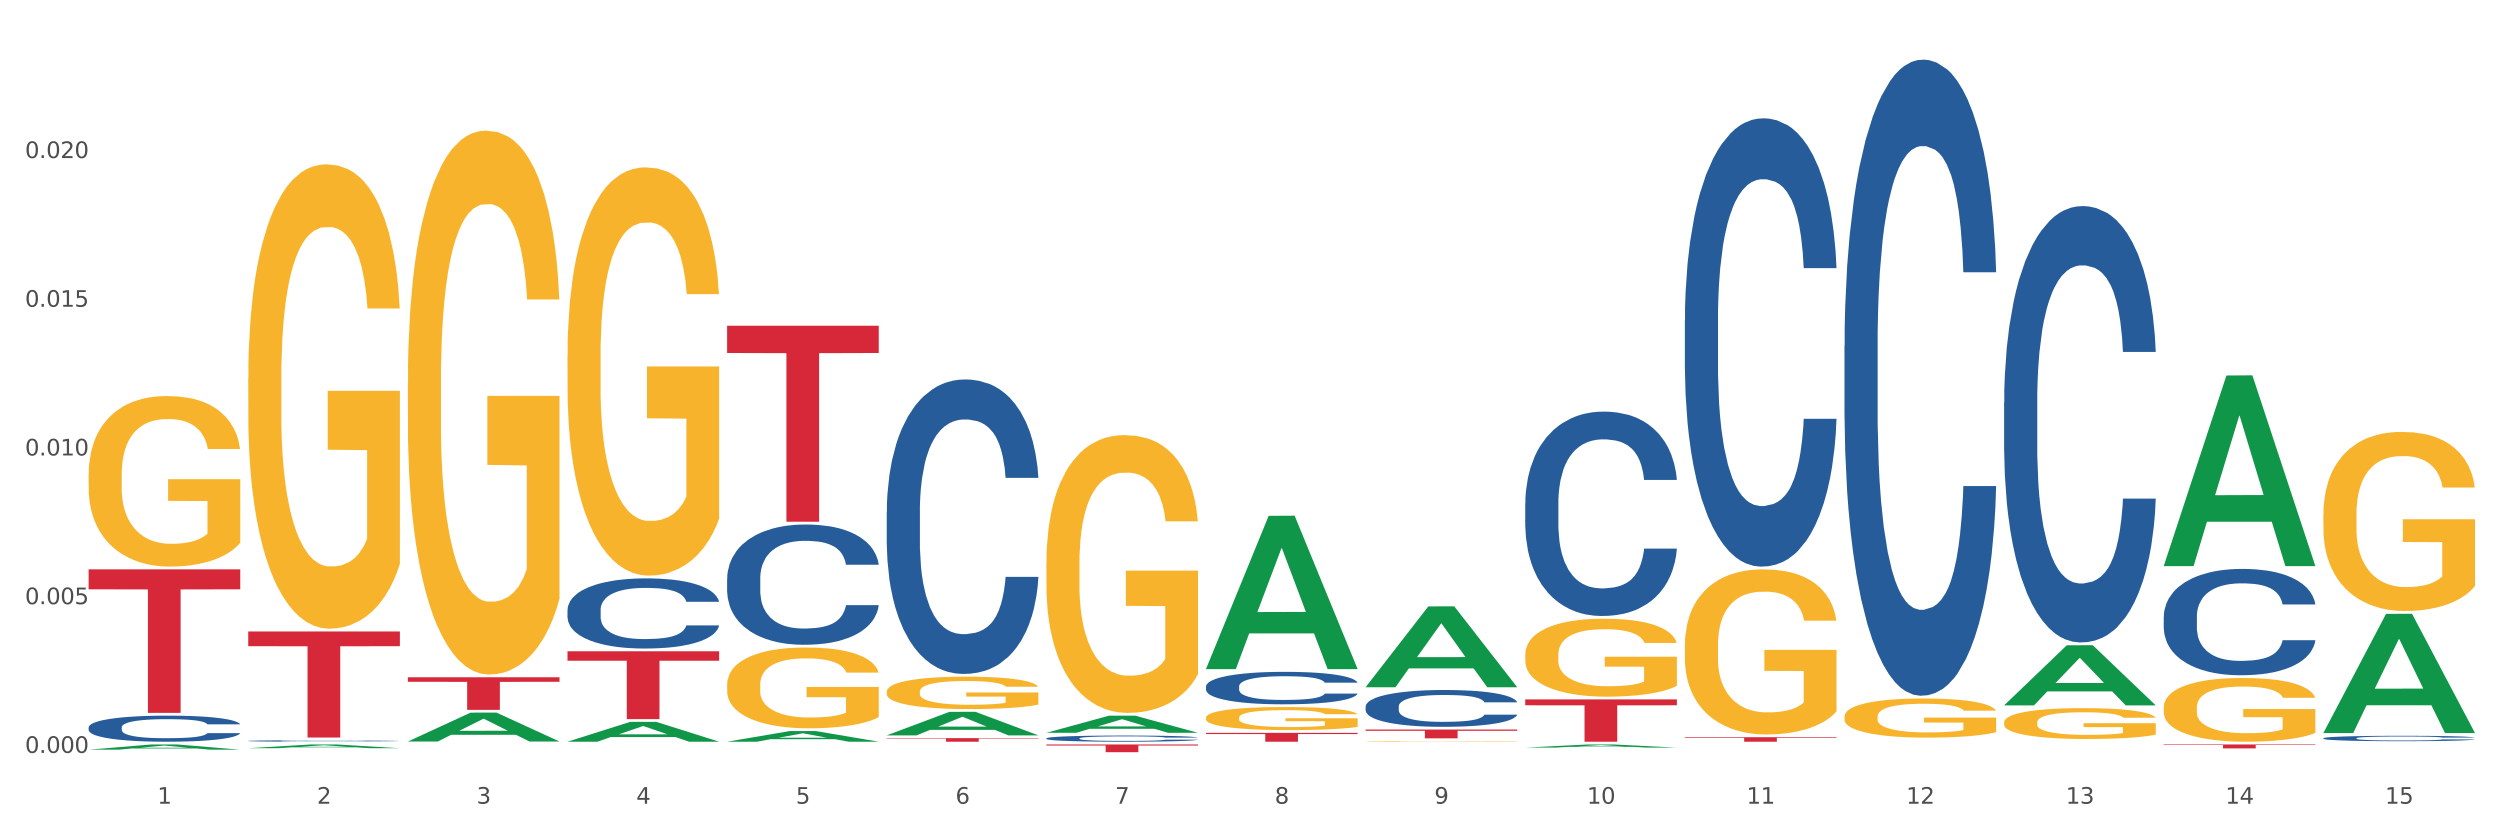 <?xml version="1.0" encoding="utf-8" standalone="no"?>
<!DOCTYPE svg PUBLIC "-//W3C//DTD SVG 1.1//EN"
  "http://www.w3.org/Graphics/SVG/1.1/DTD/svg11.dtd">
<svg xmlns:xlink="http://www.w3.org/1999/xlink" width="1080pt" height="360pt" viewBox="0 0 1080 360" xmlns="http://www.w3.org/2000/svg" version="1.1">
 <rect x="0" y="0" width="1080" height="360" fill="#333333" stroke="none"/>
 <defs>
  <style type="text/css">*{stroke-linejoin: round; stroke-linecap: butt}</style>
 </defs>
 <g id="figure_1">
  <g id="patch_1">
   <path d="M 0 360 
L 1080 360 
L 1080 0 
L 0 0 
z
" style="fill: #ffffff; stroke: #ffffff; stroke-linejoin: miter"/>
  </g>
  <g id="axes_1">
   <g id="matplotlib.axis_1">
    <g id="xtick_1">
     <g id="text_1">
      <!-- 1 -->
      <g style="fill: #4d4d4d" transform="translate(67.984 347.204) scale(0.096 -0.096)">
       <defs>
        <path id="DejaVuSans-31" d="M 794 531 
L 1825 531 
L 1825 4091 
L 703 3866 
L 703 4441 
L 1819 4666 
L 2450 4666 
L 2450 531 
L 3481 531 
L 3481 0 
L 794 0 
L 794 531 
z
" transform="scale(0.016)"/>
       </defs>
       <use xlink:href="#DejaVuSans-31"/>
      </g>
     </g>
    </g>
    <g id="xtick_2">
     <g id="text_2">
      <!-- 2 -->
      <g style="fill: #4d4d4d" transform="translate(136.942 347.204) scale(0.096 -0.096)">
       <defs>
        <path id="DejaVuSans-32" d="M 1228 531 
L 3431 531 
L 3431 0 
L 469 0 
L 469 531 
Q 828 903 1448 1529 
Q 2069 2156 2228 2338 
Q 2531 2678 2651 2914 
Q 2772 3150 2772 3378 
Q 2772 3750 2511 3984 
Q 2250 4219 1831 4219 
Q 1534 4219 1204 4116 
Q 875 4013 500 3803 
L 500 4441 
Q 881 4594 1212 4672 
Q 1544 4750 1819 4750 
Q 2544 4750 2975 4387 
Q 3406 4025 3406 3419 
Q 3406 3131 3298 2873 
Q 3191 2616 2906 2266 
Q 2828 2175 2409 1742 
Q 1991 1309 1228 531 
z
" transform="scale(0.016)"/>
       </defs>
       <use xlink:href="#DejaVuSans-32"/>
      </g>
     </g>
    </g>
    <g id="xtick_3">
     <g id="text_3">
      <!-- 3 -->
      <g style="fill: #4d4d4d" transform="translate(205.899 347.204) scale(0.096 -0.096)">
       <defs>
        <path id="DejaVuSans-33" d="M 2597 2516 
Q 3050 2419 3304 2112 
Q 3559 1806 3559 1356 
Q 3559 666 3084 287 
Q 2609 -91 1734 -91 
Q 1441 -91 1130 -33 
Q 819 25 488 141 
L 488 750 
Q 750 597 1062 519 
Q 1375 441 1716 441 
Q 2309 441 2620 675 
Q 2931 909 2931 1356 
Q 2931 1769 2642 2001 
Q 2353 2234 1838 2234 
L 1294 2234 
L 1294 2753 
L 1863 2753 
Q 2328 2753 2575 2939 
Q 2822 3125 2822 3475 
Q 2822 3834 2567 4026 
Q 2313 4219 1838 4219 
Q 1578 4219 1281 4162 
Q 984 4106 628 3988 
L 628 4550 
Q 988 4650 1302 4700 
Q 1616 4750 1894 4750 
Q 2613 4750 3031 4423 
Q 3450 4097 3450 3541 
Q 3450 3153 3228 2886 
Q 3006 2619 2597 2516 
z
" transform="scale(0.016)"/>
       </defs>
       <use xlink:href="#DejaVuSans-33"/>
      </g>
     </g>
    </g>
    <g id="xtick_4">
     <g id="text_4">
      <!-- 4 -->
      <g style="fill: #4d4d4d" transform="translate(274.857 347.204) scale(0.096 -0.096)">
       <defs>
        <path id="DejaVuSans-34" d="M 2419 4116 
L 825 1625 
L 2419 1625 
L 2419 4116 
z
M 2253 4666 
L 3047 4666 
L 3047 1625 
L 3713 1625 
L 3713 1100 
L 3047 1100 
L 3047 0 
L 2419 0 
L 2419 1100 
L 313 1100 
L 313 1709 
L 2253 4666 
z
" transform="scale(0.016)"/>
       </defs>
       <use xlink:href="#DejaVuSans-34"/>
      </g>
     </g>
    </g>
    <g id="xtick_5">
     <g id="text_5">
      <!-- 5 -->
      <g style="fill: #4d4d4d" transform="translate(343.815 347.204) scale(0.096 -0.096)">
       <defs>
        <path id="DejaVuSans-35" d="M 691 4666 
L 3169 4666 
L 3169 4134 
L 1269 4134 
L 1269 2991 
Q 1406 3038 1543 3061 
Q 1681 3084 1819 3084 
Q 2600 3084 3056 2656 
Q 3513 2228 3513 1497 
Q 3513 744 3044 326 
Q 2575 -91 1722 -91 
Q 1428 -91 1123 -41 
Q 819 9 494 109 
L 494 744 
Q 775 591 1075 516 
Q 1375 441 1709 441 
Q 2250 441 2565 725 
Q 2881 1009 2881 1497 
Q 2881 1984 2565 2268 
Q 2250 2553 1709 2553 
Q 1456 2553 1204 2497 
Q 953 2441 691 2322 
L 691 4666 
z
" transform="scale(0.016)"/>
       </defs>
       <use xlink:href="#DejaVuSans-35"/>
      </g>
     </g>
    </g>
    <g id="xtick_6">
     <g id="text_6">
      <!-- 6 -->
      <g style="fill: #4d4d4d" transform="translate(412.772 347.204) scale(0.096 -0.096)">
       <defs>
        <path id="DejaVuSans-36" d="M 2113 2584 
Q 1688 2584 1439 2293 
Q 1191 2003 1191 1497 
Q 1191 994 1439 701 
Q 1688 409 2113 409 
Q 2538 409 2786 701 
Q 3034 994 3034 1497 
Q 3034 2003 2786 2293 
Q 2538 2584 2113 2584 
z
M 3366 4563 
L 3366 3988 
Q 3128 4100 2886 4159 
Q 2644 4219 2406 4219 
Q 1781 4219 1451 3797 
Q 1122 3375 1075 2522 
Q 1259 2794 1537 2939 
Q 1816 3084 2150 3084 
Q 2853 3084 3261 2657 
Q 3669 2231 3669 1497 
Q 3669 778 3244 343 
Q 2819 -91 2113 -91 
Q 1303 -91 875 529 
Q 447 1150 447 2328 
Q 447 3434 972 4092 
Q 1497 4750 2381 4750 
Q 2619 4750 2861 4703 
Q 3103 4656 3366 4563 
z
" transform="scale(0.016)"/>
       </defs>
       <use xlink:href="#DejaVuSans-36"/>
      </g>
     </g>
    </g>
    <g id="xtick_7">
     <g id="text_7">
      <!-- 7 -->
      <g style="fill: #4d4d4d" transform="translate(481.73 347.204) scale(0.096 -0.096)">
       <defs>
        <path id="DejaVuSans-37" d="M 525 4666 
L 3525 4666 
L 3525 4397 
L 1831 0 
L 1172 0 
L 2766 4134 
L 525 4134 
L 525 4666 
z
" transform="scale(0.016)"/>
       </defs>
       <use xlink:href="#DejaVuSans-37"/>
      </g>
     </g>
    </g>
    <g id="xtick_8">
     <g id="text_8">
      <!-- 8 -->
      <g style="fill: #4d4d4d" transform="translate(550.688 347.204) scale(0.096 -0.096)">
       <defs>
        <path id="DejaVuSans-38" d="M 2034 2216 
Q 1584 2216 1326 1975 
Q 1069 1734 1069 1313 
Q 1069 891 1326 650 
Q 1584 409 2034 409 
Q 2484 409 2743 651 
Q 3003 894 3003 1313 
Q 3003 1734 2745 1975 
Q 2488 2216 2034 2216 
z
M 1403 2484 
Q 997 2584 770 2862 
Q 544 3141 544 3541 
Q 544 4100 942 4425 
Q 1341 4750 2034 4750 
Q 2731 4750 3128 4425 
Q 3525 4100 3525 3541 
Q 3525 3141 3298 2862 
Q 3072 2584 2669 2484 
Q 3125 2378 3379 2068 
Q 3634 1759 3634 1313 
Q 3634 634 3220 271 
Q 2806 -91 2034 -91 
Q 1263 -91 848 271 
Q 434 634 434 1313 
Q 434 1759 690 2068 
Q 947 2378 1403 2484 
z
M 1172 3481 
Q 1172 3119 1398 2916 
Q 1625 2713 2034 2713 
Q 2441 2713 2670 2916 
Q 2900 3119 2900 3481 
Q 2900 3844 2670 4047 
Q 2441 4250 2034 4250 
Q 1625 4250 1398 4047 
Q 1172 3844 1172 3481 
z
" transform="scale(0.016)"/>
       </defs>
       <use xlink:href="#DejaVuSans-38"/>
      </g>
     </g>
    </g>
    <g id="xtick_9">
     <g id="text_9">
      <!-- 9 -->
      <g style="fill: #4d4d4d" transform="translate(619.645 347.204) scale(0.096 -0.096)">
       <defs>
        <path id="DejaVuSans-39" d="M 703 97 
L 703 672 
Q 941 559 1184 500 
Q 1428 441 1663 441 
Q 2288 441 2617 861 
Q 2947 1281 2994 2138 
Q 2813 1869 2534 1725 
Q 2256 1581 1919 1581 
Q 1219 1581 811 2004 
Q 403 2428 403 3163 
Q 403 3881 828 4315 
Q 1253 4750 1959 4750 
Q 2769 4750 3195 4129 
Q 3622 3509 3622 2328 
Q 3622 1225 3098 567 
Q 2575 -91 1691 -91 
Q 1453 -91 1209 -44 
Q 966 3 703 97 
z
M 1959 2075 
Q 2384 2075 2632 2365 
Q 2881 2656 2881 3163 
Q 2881 3666 2632 3958 
Q 2384 4250 1959 4250 
Q 1534 4250 1286 3958 
Q 1038 3666 1038 3163 
Q 1038 2656 1286 2365 
Q 1534 2075 1959 2075 
z
" transform="scale(0.016)"/>
       </defs>
       <use xlink:href="#DejaVuSans-39"/>
      </g>
     </g>
    </g>
    <g id="xtick_10">
     <g id="text_10">
      <!-- 10 -->
      <g style="fill: #4d4d4d" transform="translate(685.549 347.204) scale(0.096 -0.096)">
       <defs>
        <path id="DejaVuSans-30" d="M 2034 4250 
Q 1547 4250 1301 3770 
Q 1056 3291 1056 2328 
Q 1056 1369 1301 889 
Q 1547 409 2034 409 
Q 2525 409 2770 889 
Q 3016 1369 3016 2328 
Q 3016 3291 2770 3770 
Q 2525 4250 2034 4250 
z
M 2034 4750 
Q 2819 4750 3233 4129 
Q 3647 3509 3647 2328 
Q 3647 1150 3233 529 
Q 2819 -91 2034 -91 
Q 1250 -91 836 529 
Q 422 1150 422 2328 
Q 422 3509 836 4129 
Q 1250 4750 2034 4750 
z
" transform="scale(0.016)"/>
       </defs>
       <use xlink:href="#DejaVuSans-31"/>
       <use xlink:href="#DejaVuSans-30" transform="translate(63.623 0)"/>
      </g>
     </g>
    </g>
    <g id="xtick_11">
     <g id="text_11">
      <!-- 11 -->
      <g style="fill: #4d4d4d" transform="translate(754.506 347.204) scale(0.096 -0.096)">
       <use xlink:href="#DejaVuSans-31"/>
       <use xlink:href="#DejaVuSans-31" transform="translate(63.623 0)"/>
      </g>
     </g>
    </g>
    <g id="xtick_12">
     <g id="text_12">
      <!-- 12 -->
      <g style="fill: #4d4d4d" transform="translate(823.464 347.204) scale(0.096 -0.096)">
       <use xlink:href="#DejaVuSans-31"/>
       <use xlink:href="#DejaVuSans-32" transform="translate(63.623 0)"/>
      </g>
     </g>
    </g>
    <g id="xtick_13">
     <g id="text_13">
      <!-- 13 -->
      <g style="fill: #4d4d4d" transform="translate(892.422 347.204) scale(0.096 -0.096)">
       <use xlink:href="#DejaVuSans-31"/>
       <use xlink:href="#DejaVuSans-33" transform="translate(63.623 0)"/>
      </g>
     </g>
    </g>
    <g id="xtick_14">
     <g id="text_14">
      <!-- 14 -->
      <g style="fill: #4d4d4d" transform="translate(961.379 347.204) scale(0.096 -0.096)">
       <use xlink:href="#DejaVuSans-31"/>
       <use xlink:href="#DejaVuSans-34" transform="translate(63.623 0)"/>
      </g>
     </g>
    </g>
    <g id="xtick_15">
     <g id="text_15">
      <!-- 15 -->
      <g style="fill: #4d4d4d" transform="translate(1030.337 347.204) scale(0.096 -0.096)">
       <use xlink:href="#DejaVuSans-31"/>
       <use xlink:href="#DejaVuSans-35" transform="translate(63.623 0)"/>
      </g>
     </g>
    </g>
    <g id="xtick_16"/>
    <g id="xtick_17"/>
    <g id="xtick_18"/>
    <g id="xtick_19"/>
    <g id="xtick_20"/>
    <g id="xtick_21"/>
    <g id="xtick_22"/>
    <g id="xtick_23"/>
    <g id="xtick_24"/>
    <g id="xtick_25"/>
    <g id="xtick_26"/>
    <g id="xtick_27"/>
    <g id="xtick_28"/>
    <g id="xtick_29"/>
   </g>
   <g id="matplotlib.axis_2">
    <g id="ytick_1">
     <g id="text_16">
      <!-- 0.000 -->
      <g style="fill: #4d4d4d" transform="translate(10.8 325.252) scale(0.096 -0.096)">
       <defs>
        <path id="DejaVuSans-2e" d="M 684 794 
L 1344 794 
L 1344 0 
L 684 0 
L 684 794 
z
" transform="scale(0.016)"/>
       </defs>
       <use xlink:href="#DejaVuSans-30"/>
       <use xlink:href="#DejaVuSans-2e" transform="translate(63.623 0)"/>
       <use xlink:href="#DejaVuSans-30" transform="translate(95.41 0)"/>
       <use xlink:href="#DejaVuSans-30" transform="translate(159.033 0)"/>
       <use xlink:href="#DejaVuSans-30" transform="translate(222.656 0)"/>
      </g>
     </g>
    </g>
    <g id="ytick_2">
     <g id="text_17">
      <!-- 0.005 -->
      <g style="fill: #4d4d4d" transform="translate(10.8 261.008) scale(0.096 -0.096)">
       <use xlink:href="#DejaVuSans-30"/>
       <use xlink:href="#DejaVuSans-2e" transform="translate(63.623 0)"/>
       <use xlink:href="#DejaVuSans-30" transform="translate(95.41 0)"/>
       <use xlink:href="#DejaVuSans-30" transform="translate(159.033 0)"/>
       <use xlink:href="#DejaVuSans-35" transform="translate(222.656 0)"/>
      </g>
     </g>
    </g>
    <g id="ytick_3">
     <g id="text_18">
      <!-- 0.010 -->
      <g style="fill: #4d4d4d" transform="translate(10.8 196.764) scale(0.096 -0.096)">
       <use xlink:href="#DejaVuSans-30"/>
       <use xlink:href="#DejaVuSans-2e" transform="translate(63.623 0)"/>
       <use xlink:href="#DejaVuSans-30" transform="translate(95.41 0)"/>
       <use xlink:href="#DejaVuSans-31" transform="translate(159.033 0)"/>
       <use xlink:href="#DejaVuSans-30" transform="translate(222.656 0)"/>
      </g>
     </g>
    </g>
    <g id="ytick_4">
     <g id="text_19">
      <!-- 0.015 -->
      <g style="fill: #4d4d4d" transform="translate(10.8 132.519) scale(0.096 -0.096)">
       <use xlink:href="#DejaVuSans-30"/>
       <use xlink:href="#DejaVuSans-2e" transform="translate(63.623 0)"/>
       <use xlink:href="#DejaVuSans-30" transform="translate(95.41 0)"/>
       <use xlink:href="#DejaVuSans-31" transform="translate(159.033 0)"/>
       <use xlink:href="#DejaVuSans-35" transform="translate(222.656 0)"/>
      </g>
     </g>
    </g>
    <g id="ytick_5">
     <g id="text_20">
      <!-- 0.020 -->
      <g style="fill: #4d4d4d" transform="translate(10.8 68.275) scale(0.096 -0.096)">
       <use xlink:href="#DejaVuSans-30"/>
       <use xlink:href="#DejaVuSans-2e" transform="translate(63.623 0)"/>
       <use xlink:href="#DejaVuSans-30" transform="translate(95.41 0)"/>
       <use xlink:href="#DejaVuSans-32" transform="translate(159.033 0)"/>
       <use xlink:href="#DejaVuSans-30" transform="translate(222.656 0)"/>
      </g>
     </g>
    </g>
    <g id="ytick_6"/>
    <g id="ytick_7"/>
    <g id="ytick_8"/>
    <g id="ytick_9"/>
    <g id="ytick_10"/>
   </g>
   <g id="PolyCollection_1">
    <path d="M 38.283 323.866 
L 38.351 323.863 
L 65.365 321.607 
L 76.576 321.605 
L 103.793 323.87 
L 90.826 323.87 
L 84.95 323.342 
L 57.058 323.342 
L 56.855 323.351 
L 51.182 323.87 
L 38.283 323.87 
L 38.283 323.866 
L 60.57 323.028 
L 81.438 323.025 
L 71.105 322.088 
L 70.97 322.083 
L 70.835 322.09 
L 60.502 323.025 
L 60.57 323.028 
L 38.283 323.866 
z
" clip-path="url(#p7a02cc56cf)" style="fill: #109648"/>
    <path d="M 383.071 221.083 
L 383.149 220.967 
L 383.149 217.714 
L 383.381 213.299 
L 384.233 205.166 
L 385.317 199.008 
L 387.175 191.804 
L 388.182 188.783 
L 389.498 185.414 
L 392.209 179.953 
L 395.306 175.306 
L 397.474 172.75 
L 399.1 171.123 
L 402.74 168.218 
L 404.83 166.94 
L 406.999 165.894 
L 408.857 165.197 
L 411.954 164.384 
L 414.432 164.036 
L 417.297 163.919 
L 419.698 164.036 
L 422.873 164.5 
L 427.519 165.894 
L 429.3 166.708 
L 431.7 168.102 
L 434.178 169.961 
L 436.192 171.82 
L 438.515 174.492 
L 440.915 177.978 
L 443.238 182.393 
L 444.864 186.46 
L 446.181 190.758 
L 447.342 195.987 
L 448.194 201.68 
L 448.581 206.444 
L 434.411 206.444 
L 434.023 202.145 
L 433.249 197.497 
L 432.475 194.36 
L 431.623 191.804 
L 430.306 188.899 
L 429.145 187.04 
L 427.209 184.833 
L 425.428 183.439 
L 423.957 182.625 
L 422.176 181.928 
L 418.382 181.231 
L 415.671 181.231 
L 413.968 181.463 
L 411.877 182.044 
L 410.096 182.858 
L 408.005 184.252 
L 406.379 185.762 
L 404.753 187.738 
L 403.824 189.132 
L 402.43 191.688 
L 401.501 193.779 
L 400.262 197.381 
L 399.565 199.937 
L 398.326 206.56 
L 397.784 211.44 
L 397.552 214.809 
L 397.397 218.527 
L 397.397 236.652 
L 397.861 244.785 
L 398.248 248.271 
L 398.868 252.221 
L 400.029 257.333 
L 401.733 262.329 
L 403.514 265.931 
L 404.985 268.139 
L 406.379 269.765 
L 407.773 271.043 
L 409.477 272.205 
L 410.87 272.902 
L 412.961 273.599 
L 415.439 273.948 
L 417.375 273.948 
L 421.324 273.367 
L 423.105 272.786 
L 424.809 271.973 
L 426.667 270.695 
L 428.138 269.301 
L 428.99 268.255 
L 430.384 266.047 
L 431.468 263.724 
L 432.397 261.051 
L 433.017 258.728 
L 433.714 255.242 
L 434.256 251.292 
L 434.411 249.2 
L 448.581 249.2 
L 448.271 253.383 
L 447.729 257.45 
L 446.645 262.91 
L 445.793 266.047 
L 444.477 269.881 
L 443.083 273.135 
L 441.147 276.736 
L 439.366 279.409 
L 437.508 281.733 
L 435.495 283.824 
L 431.855 286.729 
L 430.539 287.542 
L 427.751 288.936 
L 425.583 289.749 
L 422.408 290.563 
L 419.156 291.027 
L 415.749 291.144 
L 412.729 290.911 
L 409.399 290.214 
L 407.308 289.517 
L 404.985 288.471 
L 402.275 286.845 
L 399.72 284.87 
L 397.319 282.546 
L 395.074 279.874 
L 392.983 276.853 
L 390.273 271.857 
L 388.259 266.977 
L 386.788 262.446 
L 385.782 258.611 
L 384.775 253.732 
L 384.233 250.362 
L 383.381 242.229 
L 383.071 234.677 
L 383.071 221.083 
z
" clip-path="url(#p7a02cc56cf)" style="fill: #255c99"/>
    <path d="M 314.114 249.931 
L 314.191 249.884 
L 314.191 248.555 
L 314.423 246.752 
L 315.275 243.43 
L 316.359 240.915 
L 318.218 237.973 
L 319.224 236.74 
L 320.541 235.364 
L 323.251 233.133 
L 326.348 231.235 
L 328.516 230.191 
L 330.143 229.527 
L 333.782 228.341 
L 335.873 227.819 
L 338.041 227.392 
L 339.899 227.107 
L 342.997 226.775 
L 345.475 226.633 
L 348.34 226.585 
L 350.74 226.633 
L 353.915 226.822 
L 358.561 227.392 
L 360.342 227.724 
L 362.743 228.293 
L 365.221 229.053 
L 367.234 229.812 
L 369.557 230.903 
L 371.957 232.327 
L 374.28 234.13 
L 375.907 235.791 
L 377.223 237.546 
L 378.384 239.682 
L 379.236 242.007 
L 379.623 243.952 
L 365.453 243.952 
L 365.066 242.197 
L 364.291 240.299 
L 363.517 239.017 
L 362.665 237.973 
L 361.349 236.787 
L 360.187 236.028 
L 358.251 235.126 
L 356.47 234.557 
L 354.999 234.225 
L 353.218 233.94 
L 349.424 233.655 
L 346.714 233.655 
L 345.01 233.75 
L 342.919 233.988 
L 341.138 234.32 
L 339.048 234.889 
L 337.421 235.506 
L 335.795 236.313 
L 334.866 236.882 
L 333.472 237.926 
L 332.543 238.78 
L 331.304 240.251 
L 330.607 241.295 
L 329.368 244 
L 328.826 245.993 
L 328.594 247.369 
L 328.439 248.887 
L 328.439 256.29 
L 328.904 259.611 
L 329.291 261.035 
L 329.91 262.648 
L 331.072 264.736 
L 332.775 266.777 
L 334.556 268.248 
L 336.028 269.149 
L 337.421 269.813 
L 338.815 270.335 
L 340.519 270.81 
L 341.913 271.095 
L 344.003 271.379 
L 346.481 271.522 
L 348.417 271.522 
L 352.366 271.284 
L 354.147 271.047 
L 355.851 270.715 
L 357.709 270.193 
L 359.181 269.624 
L 360.032 269.197 
L 361.426 268.295 
L 362.51 267.346 
L 363.44 266.255 
L 364.059 265.306 
L 364.756 263.882 
L 365.298 262.269 
L 365.453 261.415 
L 379.623 261.415 
L 379.314 263.123 
L 378.772 264.784 
L 377.688 267.014 
L 376.836 268.295 
L 375.519 269.861 
L 374.126 271.19 
L 372.19 272.661 
L 370.409 273.752 
L 368.55 274.701 
L 366.537 275.555 
L 362.898 276.741 
L 361.581 277.074 
L 358.793 277.643 
L 356.625 277.975 
L 353.45 278.307 
L 350.198 278.497 
L 346.791 278.545 
L 343.771 278.45 
L 340.441 278.165 
L 338.351 277.88 
L 336.028 277.453 
L 333.317 276.789 
L 330.762 275.982 
L 328.362 275.033 
L 326.116 273.942 
L 324.025 272.708 
L 321.315 270.668 
L 319.302 268.675 
L 317.831 266.824 
L 316.824 265.258 
L 315.817 263.265 
L 315.275 261.889 
L 314.423 258.567 
L 314.114 255.483 
L 314.114 249.931 
z
" clip-path="url(#p7a02cc56cf)" style="fill: #255c99"/>
    <path d="M 245.156 263.477 
L 245.233 263.45 
L 245.233 262.675 
L 245.466 261.623 
L 246.317 259.685 
L 247.402 258.218 
L 249.26 256.502 
L 250.267 255.783 
L 251.583 254.98 
L 254.293 253.679 
L 257.391 252.572 
L 259.559 251.963 
L 261.185 251.576 
L 264.824 250.884 
L 266.915 250.579 
L 269.083 250.33 
L 270.942 250.164 
L 274.039 249.97 
L 276.517 249.887 
L 279.382 249.859 
L 281.783 249.887 
L 284.957 249.998 
L 289.604 250.33 
L 291.385 250.524 
L 293.785 250.856 
L 296.263 251.299 
L 298.276 251.742 
L 300.599 252.378 
L 303 253.209 
L 305.323 254.26 
L 306.949 255.229 
L 308.265 256.253 
L 309.427 257.499 
L 310.279 258.855 
L 310.666 259.99 
L 296.495 259.99 
L 296.108 258.966 
L 295.334 257.859 
L 294.559 257.111 
L 293.708 256.502 
L 292.391 255.81 
L 291.23 255.368 
L 289.294 254.842 
L 287.513 254.509 
L 286.042 254.316 
L 284.261 254.15 
L 280.466 253.984 
L 277.756 253.984 
L 276.052 254.039 
L 273.962 254.177 
L 272.181 254.371 
L 270.09 254.703 
L 268.464 255.063 
L 266.838 255.534 
L 265.908 255.866 
L 264.515 256.475 
L 263.585 256.973 
L 262.346 257.831 
L 261.65 258.44 
L 260.411 260.018 
L 259.869 261.18 
L 259.636 261.983 
L 259.481 262.868 
L 259.481 267.186 
L 259.946 269.124 
L 260.333 269.954 
L 260.953 270.895 
L 262.114 272.113 
L 263.818 273.303 
L 265.599 274.161 
L 267.07 274.687 
L 268.464 275.075 
L 269.858 275.379 
L 271.561 275.656 
L 272.955 275.822 
L 275.046 275.988 
L 277.524 276.071 
L 279.46 276.071 
L 283.409 275.933 
L 285.19 275.794 
L 286.893 275.601 
L 288.752 275.296 
L 290.223 274.964 
L 291.075 274.715 
L 292.469 274.189 
L 293.553 273.635 
L 294.482 272.999 
L 295.101 272.445 
L 295.798 271.615 
L 296.34 270.674 
L 296.495 270.176 
L 310.666 270.176 
L 310.356 271.172 
L 309.814 272.141 
L 308.73 273.442 
L 307.878 274.189 
L 306.562 275.102 
L 305.168 275.877 
L 303.232 276.735 
L 301.451 277.372 
L 299.593 277.926 
L 297.579 278.424 
L 293.94 279.116 
L 292.623 279.31 
L 289.836 279.642 
L 287.668 279.835 
L 284.493 280.029 
L 281.241 280.14 
L 277.833 280.168 
L 274.813 280.112 
L 271.484 279.946 
L 269.393 279.78 
L 267.07 279.531 
L 264.36 279.143 
L 261.804 278.673 
L 259.404 278.119 
L 257.158 277.483 
L 255.068 276.763 
L 252.357 275.573 
L 250.344 274.41 
L 248.873 273.331 
L 247.866 272.418 
L 246.86 271.255 
L 246.317 270.452 
L 245.466 268.515 
L 245.156 266.716 
L 245.156 263.477 
z
" clip-path="url(#p7a02cc56cf)" style="fill: #255c99"/>
    <path d="M 107.241 320.078 
L 107.318 320.077 
L 107.318 320.062 
L 107.55 320.04 
L 108.402 320 
L 109.486 319.97 
L 111.345 319.935 
L 112.351 319.92 
L 113.668 319.903 
L 116.378 319.876 
L 119.475 319.854 
L 121.644 319.841 
L 123.27 319.833 
L 126.909 319.819 
L 129 319.813 
L 131.168 319.808 
L 133.026 319.804 
L 136.124 319.8 
L 138.602 319.798 
L 141.467 319.798 
L 143.867 319.798 
L 147.042 319.801 
L 151.688 319.808 
L 153.469 319.812 
L 155.87 319.818 
L 158.348 319.827 
L 160.361 319.837 
L 162.684 319.85 
L 165.084 319.867 
L 167.407 319.888 
L 169.034 319.908 
L 170.35 319.929 
L 171.511 319.955 
L 172.363 319.983 
L 172.75 320.006 
L 158.58 320.006 
L 158.193 319.985 
L 157.418 319.962 
L 156.644 319.947 
L 155.792 319.935 
L 154.476 319.92 
L 153.314 319.911 
L 151.378 319.9 
L 149.597 319.894 
L 148.126 319.89 
L 146.345 319.886 
L 142.551 319.883 
L 139.841 319.883 
L 138.137 319.884 
L 136.046 319.887 
L 134.265 319.891 
L 132.175 319.898 
L 130.549 319.905 
L 128.922 319.915 
L 127.993 319.921 
L 126.599 319.934 
L 125.67 319.944 
L 124.431 319.962 
L 123.734 319.974 
L 122.495 320.007 
L 121.953 320.031 
L 121.721 320.047 
L 121.566 320.066 
L 121.566 320.154 
L 122.031 320.194 
L 122.418 320.211 
L 123.037 320.231 
L 124.199 320.256 
L 125.902 320.28 
L 127.683 320.298 
L 129.155 320.309 
L 130.549 320.317 
L 131.942 320.323 
L 133.646 320.329 
L 135.04 320.332 
L 137.13 320.335 
L 139.608 320.337 
L 141.544 320.337 
L 145.493 320.334 
L 147.274 320.331 
L 148.978 320.328 
L 150.836 320.321 
L 152.308 320.314 
L 153.159 320.309 
L 154.553 320.298 
L 155.637 320.287 
L 156.567 320.274 
L 157.186 320.263 
L 157.883 320.245 
L 158.425 320.226 
L 158.58 320.216 
L 172.75 320.216 
L 172.441 320.236 
L 171.899 320.256 
L 170.815 320.283 
L 169.963 320.298 
L 168.646 320.317 
L 167.253 320.333 
L 165.317 320.351 
L 163.536 320.364 
L 161.677 320.375 
L 159.664 320.386 
L 156.025 320.4 
L 154.708 320.404 
L 151.92 320.411 
L 149.752 320.415 
L 146.577 320.419 
L 143.325 320.421 
L 139.918 320.421 
L 136.898 320.42 
L 133.568 320.417 
L 131.478 320.414 
L 129.155 320.408 
L 126.444 320.4 
L 123.889 320.391 
L 121.489 320.379 
L 119.243 320.366 
L 117.152 320.351 
L 114.442 320.327 
L 112.429 320.303 
L 110.958 320.281 
L 109.951 320.262 
L 108.944 320.238 
L 108.402 320.222 
L 107.55 320.182 
L 107.241 320.145 
L 107.241 320.078 
z
" clip-path="url(#p7a02cc56cf)" style="fill: #255c99"/>
    <path d="M 38.283 314.218 
L 38.36 314.207 
L 38.36 313.919 
L 38.593 313.528 
L 39.445 312.808 
L 40.529 312.263 
L 42.387 311.625 
L 43.394 311.357 
L 44.71 311.059 
L 47.42 310.575 
L 50.518 310.164 
L 52.686 309.938 
L 54.312 309.793 
L 57.951 309.536 
L 60.042 309.423 
L 62.21 309.331 
L 64.069 309.269 
L 67.166 309.197 
L 69.644 309.166 
L 72.509 309.156 
L 74.91 309.166 
L 78.084 309.207 
L 82.731 309.331 
L 84.512 309.403 
L 86.912 309.526 
L 89.39 309.691 
L 91.403 309.855 
L 93.726 310.092 
L 96.127 310.401 
L 98.45 310.791 
L 100.076 311.152 
L 101.392 311.532 
L 102.554 311.995 
L 103.406 312.499 
L 103.793 312.921 
L 89.622 312.921 
L 89.235 312.541 
L 88.461 312.129 
L 87.686 311.851 
L 86.835 311.625 
L 85.518 311.368 
L 84.357 311.203 
L 82.421 311.008 
L 80.64 310.884 
L 79.169 310.812 
L 77.388 310.75 
L 73.593 310.689 
L 70.883 310.689 
L 69.179 310.709 
L 67.089 310.761 
L 65.308 310.833 
L 63.217 310.956 
L 61.591 311.09 
L 59.965 311.265 
L 59.036 311.388 
L 57.642 311.615 
L 56.712 311.8 
L 55.474 312.119 
L 54.777 312.345 
L 53.538 312.931 
L 52.996 313.364 
L 52.763 313.662 
L 52.608 313.991 
L 52.608 315.596 
L 53.073 316.316 
L 53.46 316.625 
L 54.08 316.975 
L 55.241 317.428 
L 56.945 317.87 
L 58.726 318.189 
L 60.197 318.384 
L 61.591 318.528 
L 62.985 318.642 
L 64.688 318.744 
L 66.082 318.806 
L 68.173 318.868 
L 70.651 318.899 
L 72.587 318.899 
L 76.536 318.847 
L 78.317 318.796 
L 80.02 318.724 
L 81.879 318.611 
L 83.35 318.487 
L 84.202 318.395 
L 85.596 318.199 
L 86.68 317.993 
L 87.609 317.757 
L 88.228 317.551 
L 88.925 317.242 
L 89.467 316.893 
L 89.622 316.707 
L 103.793 316.707 
L 103.483 317.078 
L 102.941 317.438 
L 101.857 317.921 
L 101.005 318.199 
L 99.689 318.539 
L 98.295 318.827 
L 96.359 319.146 
L 94.578 319.382 
L 92.72 319.588 
L 90.706 319.773 
L 87.067 320.031 
L 85.75 320.103 
L 82.963 320.226 
L 80.795 320.298 
L 77.62 320.37 
L 74.368 320.411 
L 70.96 320.421 
L 67.94 320.401 
L 64.611 320.339 
L 62.52 320.277 
L 60.197 320.185 
L 57.487 320.041 
L 54.931 319.866 
L 52.531 319.66 
L 50.285 319.423 
L 48.195 319.156 
L 45.484 318.714 
L 43.471 318.281 
L 42 317.88 
L 40.993 317.541 
L 39.987 317.109 
L 39.445 316.81 
L 38.593 316.09 
L 38.283 315.421 
L 38.283 314.218 
z
" clip-path="url(#p7a02cc56cf)" style="fill: #255c99"/>
    <path d="M 38.283 205.143 
L 38.36 205.076 
L 38.36 202.653 
L 38.515 200.567 
L 39.288 195.52 
L 40.449 191.348 
L 41.299 189.127 
L 42.15 187.31 
L 43.156 185.493 
L 44.393 183.609 
L 46.636 180.85 
L 48.028 179.437 
L 49.73 177.956 
L 52.824 175.803 
L 55.066 174.591 
L 57.387 173.582 
L 61.177 172.371 
L 63.652 171.832 
L 66.281 171.429 
L 69.452 171.159 
L 71.85 171.092 
L 77.109 171.294 
L 81.595 171.9 
L 83.761 172.371 
L 86.545 173.178 
L 88.015 173.717 
L 90.412 174.793 
L 92.887 176.206 
L 94.589 177.418 
L 97.141 179.706 
L 99.075 181.994 
L 100.854 184.82 
L 101.782 186.772 
L 102.478 188.589 
L 103.097 190.675 
L 103.715 193.972 
L 89.794 193.972 
L 89.252 191.617 
L 88.401 189.396 
L 87.164 187.243 
L 86.081 185.897 
L 84.225 184.215 
L 82.523 183.138 
L 80.744 182.33 
L 78.579 181.657 
L 76.877 181.321 
L 74.48 181.052 
L 69.762 181.119 
L 66.591 181.657 
L 64.425 182.33 
L 63.033 182.936 
L 61.795 183.609 
L 60.403 184.551 
L 58.779 185.964 
L 57.619 187.243 
L 56.459 188.858 
L 55.531 190.473 
L 54.68 192.357 
L 53.984 194.376 
L 53.442 196.462 
L 52.978 199.019 
L 52.592 203.259 
L 52.592 212.478 
L 52.746 214.565 
L 53.133 217.324 
L 53.597 219.41 
L 54.37 221.9 
L 55.066 223.582 
L 56.381 226.005 
L 57.851 228.024 
L 59.011 229.302 
L 60.171 230.379 
L 62.182 231.859 
L 64.425 233.071 
L 66.359 233.811 
L 68.988 234.484 
L 70.767 234.753 
L 72.314 234.888 
L 76.104 234.888 
L 78.811 234.686 
L 81.827 234.215 
L 84.148 233.609 
L 86.081 232.869 
L 88.247 231.658 
L 89.639 230.514 
L 89.639 216.449 
L 72.623 216.382 
L 72.623 207.028 
L 103.793 207.028 
L 103.793 234.484 
L 102.478 235.897 
L 101.008 237.176 
L 99.462 238.32 
L 97.141 239.733 
L 94.357 241.079 
L 91.882 242.021 
L 89.252 242.829 
L 86.159 243.569 
L 82.137 244.242 
L 79.662 244.511 
L 76.568 244.713 
L 72.933 244.78 
L 69.762 244.645 
L 66.668 244.309 
L 63.42 243.703 
L 60.248 242.829 
L 57.851 241.954 
L 55.453 240.877 
L 52.901 239.464 
L 50.89 238.118 
L 49.343 236.907 
L 47.642 235.359 
L 45.785 233.34 
L 44.393 231.523 
L 43.156 229.639 
L 41.841 227.216 
L 40.913 225.13 
L 39.985 222.505 
L 39.443 220.554 
L 38.824 217.526 
L 38.36 213.286 
L 38.283 205.143 
z
" clip-path="url(#p7a02cc56cf)" style="fill: #f7b32b"/>
    <path d="M 38.283 245.963 
L 103.793 245.963 
L 103.793 254.581 
L 78.024 254.639 
L 78.024 307.972 
L 63.897 307.972 
L 63.897 254.639 
L 38.283 254.581 
L 38.283 246.022 
L 38.283 245.963 
z
" clip-path="url(#p7a02cc56cf)" style="fill: #d62839"/>
    <path d="M 107.241 272.782 
L 172.75 272.782 
L 172.75 279.151 
L 146.981 279.194 
L 146.981 318.614 
L 132.855 318.614 
L 132.855 279.194 
L 107.241 279.151 
L 107.241 272.825 
L 107.241 272.782 
z
" clip-path="url(#p7a02cc56cf)" style="fill: #d62839"/>
    <path d="M 176.198 292.587 
L 241.708 292.587 
L 241.708 294.543 
L 215.939 294.557 
L 215.939 306.664 
L 201.812 306.664 
L 201.812 294.557 
L 176.198 294.543 
L 176.198 292.6 
L 176.198 292.587 
z
" clip-path="url(#p7a02cc56cf)" style="fill: #d62839"/>
    <path d="M 245.156 281.351 
L 310.666 281.351 
L 310.666 285.423 
L 284.897 285.45 
L 284.897 310.652 
L 270.77 310.652 
L 270.77 285.45 
L 245.156 285.423 
L 245.156 281.378 
L 245.156 281.351 
z
" clip-path="url(#p7a02cc56cf)" style="fill: #d62839"/>
    <path d="M 176.198 165.006 
L 176.276 164.792 
L 176.276 157.066 
L 176.43 150.414 
L 177.204 134.319 
L 178.364 121.014 
L 179.215 113.932 
L 180.065 108.138 
L 181.071 102.344 
L 182.308 96.335 
L 184.551 87.537 
L 185.944 83.03 
L 187.645 78.309 
L 190.739 71.442 
L 192.982 67.579 
L 195.302 64.36 
L 199.092 60.498 
L 201.567 58.781 
L 204.197 57.493 
L 207.368 56.635 
L 209.765 56.42 
L 215.025 57.064 
L 219.511 58.995 
L 221.676 60.498 
L 224.461 63.073 
L 225.93 64.79 
L 228.328 68.223 
L 230.803 72.73 
L 232.504 76.592 
L 235.057 83.889 
L 236.99 91.185 
L 238.769 100.198 
L 239.697 106.421 
L 240.393 112.216 
L 241.012 118.868 
L 241.631 129.383 
L 227.709 129.383 
L 227.168 121.872 
L 226.317 114.791 
L 225.079 107.924 
L 223.996 103.632 
L 222.14 98.267 
L 220.439 94.833 
L 218.66 92.258 
L 216.494 90.112 
L 214.793 89.039 
L 212.395 88.181 
L 207.677 88.395 
L 204.506 90.112 
L 202.34 92.258 
L 200.948 94.189 
L 199.711 96.335 
L 198.319 99.34 
L 196.694 103.846 
L 195.534 107.924 
L 194.374 113.074 
L 193.446 118.224 
L 192.595 124.233 
L 191.899 130.671 
L 191.358 137.323 
L 190.894 145.478 
L 190.507 158.998 
L 190.507 188.397 
L 190.662 195.05 
L 191.048 203.848 
L 191.512 210.501 
L 192.286 218.441 
L 192.982 223.806 
L 194.297 231.531 
L 195.766 237.969 
L 196.926 242.047 
L 198.086 245.48 
L 200.097 250.201 
L 202.34 254.064 
L 204.274 256.425 
L 206.904 258.571 
L 208.683 259.429 
L 210.229 259.858 
L 214.019 259.858 
L 216.726 259.214 
L 219.743 257.712 
L 222.063 255.781 
L 223.996 253.42 
L 226.162 249.557 
L 227.554 245.909 
L 227.554 201.059 
L 210.539 200.844 
L 210.539 171.015 
L 241.708 171.015 
L 241.708 258.571 
L 240.393 263.077 
L 238.924 267.154 
L 237.377 270.803 
L 235.057 275.309 
L 232.272 279.601 
L 229.797 282.605 
L 227.168 285.181 
L 224.074 287.541 
L 220.052 289.687 
L 217.577 290.545 
L 214.483 291.189 
L 210.848 291.404 
L 207.677 290.975 
L 204.583 289.902 
L 201.335 287.97 
L 198.164 285.181 
L 195.766 282.391 
L 193.369 278.957 
L 190.816 274.451 
L 188.805 270.159 
L 187.258 266.296 
L 185.557 261.36 
L 183.701 254.922 
L 182.308 249.128 
L 181.071 243.12 
L 179.756 235.394 
L 178.828 228.742 
L 177.9 220.372 
L 177.358 214.149 
L 176.74 204.492 
L 176.276 190.973 
L 176.198 165.006 
z
" clip-path="url(#p7a02cc56cf)" style="fill: #f7b32b"/>
    <path d="M 383.071 318.861 
L 448.581 318.861 
L 448.581 319.078 
L 422.812 319.08 
L 422.812 320.421 
L 408.685 320.421 
L 408.685 319.08 
L 383.071 319.078 
L 383.071 318.863 
L 383.071 318.861 
z
" clip-path="url(#p7a02cc56cf)" style="fill: #d62839"/>
    <path d="M 452.029 321.605 
L 517.539 321.605 
L 517.539 322.07 
L 491.769 322.073 
L 491.769 324.95 
L 477.643 324.95 
L 477.643 322.073 
L 452.029 322.07 
L 452.029 321.608 
L 452.029 321.605 
z
" clip-path="url(#p7a02cc56cf)" style="fill: #d62839"/>
    <path d="M 520.987 316.588 
L 586.496 316.588 
L 586.496 317.12 
L 560.727 317.124 
L 560.727 320.421 
L 546.601 320.421 
L 546.601 317.124 
L 520.987 317.12 
L 520.987 316.591 
L 520.987 316.588 
z
" clip-path="url(#p7a02cc56cf)" style="fill: #d62839"/>
    <path d="M 452.029 318.955 
L 452.106 318.953 
L 452.106 318.885 
L 452.339 318.792 
L 453.19 318.622 
L 454.275 318.493 
L 456.133 318.342 
L 457.14 318.279 
L 458.456 318.208 
L 461.166 318.094 
L 464.264 317.997 
L 466.432 317.943 
L 468.058 317.909 
L 471.697 317.849 
L 473.788 317.822 
L 475.956 317.8 
L 477.815 317.785 
L 480.912 317.768 
L 483.39 317.761 
L 486.255 317.759 
L 488.656 317.761 
L 491.83 317.771 
L 496.476 317.8 
L 498.257 317.817 
L 500.658 317.846 
L 503.136 317.885 
L 505.149 317.924 
L 507.472 317.98 
L 509.873 318.053 
L 512.196 318.145 
L 513.822 318.23 
L 515.138 318.32 
L 516.3 318.43 
L 517.152 318.549 
L 517.539 318.649 
L 503.368 318.649 
L 502.981 318.559 
L 502.207 318.461 
L 501.432 318.396 
L 500.581 318.342 
L 499.264 318.281 
L 498.103 318.243 
L 496.167 318.196 
L 494.386 318.167 
L 492.914 318.15 
L 491.133 318.136 
L 487.339 318.121 
L 484.629 318.121 
L 482.925 318.126 
L 480.835 318.138 
L 479.054 318.155 
L 476.963 318.184 
L 475.337 318.216 
L 473.711 318.257 
L 472.781 318.286 
L 471.388 318.34 
L 470.458 318.384 
L 469.219 318.459 
L 468.523 318.512 
L 467.284 318.651 
L 466.742 318.753 
L 466.509 318.824 
L 466.354 318.902 
L 466.354 319.281 
L 466.819 319.451 
L 467.206 319.524 
L 467.826 319.607 
L 468.987 319.714 
L 470.691 319.818 
L 472.472 319.894 
L 473.943 319.94 
L 475.337 319.974 
L 476.731 320.001 
L 478.434 320.025 
L 479.828 320.04 
L 481.919 320.054 
L 484.397 320.062 
L 486.333 320.062 
L 490.282 320.049 
L 492.063 320.037 
L 493.766 320.02 
L 495.625 319.993 
L 497.096 319.964 
L 497.948 319.942 
L 499.342 319.896 
L 500.426 319.848 
L 501.355 319.792 
L 501.974 319.743 
L 502.671 319.67 
L 503.213 319.587 
L 503.368 319.544 
L 517.539 319.544 
L 517.229 319.631 
L 516.687 319.716 
L 515.603 319.831 
L 514.751 319.896 
L 513.435 319.976 
L 512.041 320.045 
L 510.105 320.12 
L 508.324 320.176 
L 506.466 320.224 
L 504.452 320.268 
L 500.813 320.329 
L 499.496 320.346 
L 496.709 320.375 
L 494.541 320.392 
L 491.366 320.409 
L 488.114 320.419 
L 484.706 320.421 
L 481.686 320.417 
L 478.357 320.402 
L 476.266 320.387 
L 473.943 320.366 
L 471.233 320.332 
L 468.677 320.29 
L 466.277 320.242 
L 464.031 320.186 
L 461.941 320.122 
L 459.23 320.018 
L 457.217 319.916 
L 455.746 319.821 
L 454.739 319.741 
L 453.733 319.638 
L 453.19 319.568 
L 452.339 319.398 
L 452.029 319.24 
L 452.029 318.955 
z
" clip-path="url(#p7a02cc56cf)" style="fill: #255c99"/>
    <path d="M 589.944 315.17 
L 655.454 315.17 
L 655.454 315.696 
L 629.685 315.7 
L 629.685 318.957 
L 615.558 318.957 
L 615.558 315.7 
L 589.944 315.696 
L 589.944 315.173 
L 589.944 315.17 
z
" clip-path="url(#p7a02cc56cf)" style="fill: #d62839"/>
    <path d="M 727.86 318.481 
L 793.369 318.481 
L 793.369 318.751 
L 767.6 318.752 
L 767.6 320.421 
L 753.474 320.421 
L 753.474 318.752 
L 727.86 318.751 
L 727.86 318.483 
L 727.86 318.481 
z
" clip-path="url(#p7a02cc56cf)" style="fill: #d62839"/>
    <path d="M 934.733 321.605 
L 1000.242 321.605 
L 1000.242 321.842 
L 974.473 321.844 
L 974.473 323.314 
L 960.347 323.314 
L 960.347 321.844 
L 934.733 321.842 
L 934.733 321.606 
L 934.733 321.605 
z
" clip-path="url(#p7a02cc56cf)" style="fill: #d62839"/>
    <path d="M 1003.69 222.343 
L 1003.768 222.272 
L 1003.768 219.728 
L 1003.922 217.537 
L 1004.696 212.238 
L 1005.856 207.856 
L 1006.707 205.524 
L 1007.557 203.616 
L 1008.563 201.708 
L 1009.8 199.73 
L 1012.043 196.833 
L 1013.435 195.349 
L 1015.137 193.794 
L 1018.231 191.533 
L 1020.474 190.261 
L 1022.794 189.201 
L 1026.584 187.929 
L 1029.059 187.363 
L 1031.688 186.939 
L 1034.86 186.657 
L 1037.257 186.586 
L 1042.517 186.798 
L 1047.002 187.434 
L 1049.168 187.929 
L 1051.952 188.777 
L 1053.422 189.342 
L 1055.82 190.473 
L 1058.295 191.957 
L 1059.996 193.229 
L 1062.548 195.631 
L 1064.482 198.034 
L 1066.261 201.002 
L 1067.189 203.051 
L 1067.885 204.959 
L 1068.504 207.15 
L 1069.123 210.612 
L 1055.201 210.612 
L 1054.659 208.139 
L 1053.809 205.807 
L 1052.571 203.546 
L 1051.488 202.132 
L 1049.632 200.366 
L 1047.931 199.235 
L 1046.152 198.387 
L 1043.986 197.681 
L 1042.285 197.327 
L 1039.887 197.045 
L 1035.169 197.115 
L 1031.998 197.681 
L 1029.832 198.387 
L 1028.44 199.023 
L 1027.203 199.73 
L 1025.81 200.719 
L 1024.186 202.203 
L 1023.026 203.546 
L 1021.866 205.242 
L 1020.938 206.938 
L 1020.087 208.916 
L 1019.391 211.036 
L 1018.85 213.227 
L 1018.385 215.912 
L 1017.999 220.364 
L 1017.999 230.045 
L 1018.153 232.236 
L 1018.54 235.133 
L 1019.004 237.324 
L 1019.778 239.938 
L 1020.474 241.705 
L 1021.789 244.249 
L 1023.258 246.369 
L 1024.418 247.711 
L 1025.578 248.842 
L 1027.589 250.397 
L 1029.832 251.668 
L 1031.766 252.446 
L 1034.396 253.152 
L 1036.174 253.435 
L 1037.721 253.576 
L 1041.511 253.576 
L 1044.218 253.364 
L 1047.235 252.87 
L 1049.555 252.234 
L 1051.488 251.457 
L 1053.654 250.185 
L 1055.046 248.983 
L 1055.046 234.214 
L 1038.031 234.144 
L 1038.031 224.321 
L 1069.2 224.321 
L 1069.2 253.152 
L 1067.885 254.636 
L 1066.416 255.979 
L 1064.869 257.18 
L 1062.548 258.664 
L 1059.764 260.078 
L 1057.289 261.067 
L 1054.659 261.915 
L 1051.566 262.692 
L 1047.544 263.399 
L 1045.069 263.682 
L 1041.975 263.894 
L 1038.34 263.964 
L 1035.169 263.823 
L 1032.075 263.47 
L 1028.827 262.834 
L 1025.656 261.915 
L 1023.258 260.996 
L 1020.86 259.866 
L 1018.308 258.382 
L 1016.297 256.968 
L 1014.75 255.696 
L 1013.049 254.071 
L 1011.193 251.951 
L 1009.8 250.043 
L 1008.563 248.065 
L 1007.248 245.521 
L 1006.32 243.33 
L 1005.392 240.574 
L 1004.85 238.525 
L 1004.232 235.345 
L 1003.768 230.893 
L 1003.69 222.343 
z
" clip-path="url(#p7a02cc56cf)" style="fill: #f7b32b"/>
    <path d="M 934.733 305.612 
L 934.81 305.587 
L 934.81 304.681 
L 934.965 303.902 
L 935.738 302.016 
L 936.898 300.457 
L 937.749 299.628 
L 938.6 298.949 
L 939.605 298.27 
L 940.843 297.566 
L 943.086 296.535 
L 944.478 296.007 
L 946.179 295.454 
L 949.273 294.649 
L 951.516 294.197 
L 953.836 293.819 
L 957.626 293.367 
L 960.101 293.166 
L 962.731 293.015 
L 965.902 292.914 
L 968.3 292.889 
L 973.559 292.965 
L 978.045 293.191 
L 980.21 293.367 
L 982.995 293.669 
L 984.464 293.87 
L 986.862 294.272 
L 989.337 294.8 
L 991.038 295.253 
L 993.591 296.107 
L 995.524 296.962 
L 997.303 298.018 
L 998.231 298.748 
L 998.928 299.426 
L 999.546 300.206 
L 1000.165 301.438 
L 986.243 301.438 
L 985.702 300.558 
L 984.851 299.728 
L 983.614 298.924 
L 982.531 298.421 
L 980.674 297.792 
L 978.973 297.39 
L 977.194 297.088 
L 975.028 296.837 
L 973.327 296.711 
L 970.929 296.61 
L 966.211 296.635 
L 963.04 296.837 
L 960.875 297.088 
L 959.482 297.314 
L 958.245 297.566 
L 956.853 297.918 
L 955.229 298.446 
L 954.068 298.924 
L 952.908 299.527 
L 951.98 300.13 
L 951.129 300.835 
L 950.433 301.589 
L 949.892 302.368 
L 949.428 303.324 
L 949.041 304.908 
L 949.041 308.352 
L 949.196 309.132 
L 949.582 310.163 
L 950.047 310.942 
L 950.82 311.873 
L 951.516 312.501 
L 952.831 313.406 
L 954.3 314.161 
L 955.461 314.638 
L 956.621 315.041 
L 958.632 315.594 
L 960.875 316.046 
L 962.808 316.323 
L 965.438 316.574 
L 967.217 316.675 
L 968.764 316.725 
L 972.553 316.725 
L 975.26 316.65 
L 978.277 316.474 
L 980.597 316.248 
L 982.531 315.971 
L 984.696 315.518 
L 986.089 315.091 
L 986.089 309.836 
L 969.073 309.811 
L 969.073 306.316 
L 1000.242 306.316 
L 1000.242 316.574 
L 998.928 317.103 
L 997.458 317.58 
L 995.911 318.008 
L 993.591 318.536 
L 990.806 319.039 
L 988.331 319.391 
L 985.702 319.692 
L 982.608 319.969 
L 978.586 320.22 
L 976.111 320.321 
L 973.017 320.396 
L 969.382 320.421 
L 966.211 320.371 
L 963.118 320.245 
L 959.869 320.019 
L 956.698 319.692 
L 954.3 319.365 
L 951.903 318.963 
L 949.35 318.435 
L 947.34 317.932 
L 945.793 317.48 
L 944.091 316.901 
L 942.235 316.147 
L 940.843 315.468 
L 939.605 314.764 
L 938.29 313.859 
L 937.362 313.08 
L 936.434 312.099 
L 935.893 311.37 
L 935.274 310.238 
L 934.81 308.654 
L 934.733 305.612 
z
" clip-path="url(#p7a02cc56cf)" style="fill: #f7b32b"/>
    <path d="M 865.775 312.074 
L 865.852 312.062 
L 865.852 311.624 
L 866.007 311.246 
L 866.78 310.334 
L 867.941 309.579 
L 868.791 309.178 
L 869.642 308.849 
L 870.648 308.52 
L 871.885 308.18 
L 874.128 307.681 
L 875.52 307.425 
L 877.222 307.157 
L 880.315 306.768 
L 882.558 306.549 
L 884.879 306.366 
L 888.669 306.147 
L 891.144 306.05 
L 893.773 305.977 
L 896.944 305.928 
L 899.342 305.916 
L 904.601 305.953 
L 909.087 306.062 
L 911.253 306.147 
L 914.037 306.293 
L 915.507 306.391 
L 917.904 306.585 
L 920.379 306.841 
L 922.081 307.06 
L 924.633 307.474 
L 926.567 307.888 
L 928.346 308.399 
L 929.274 308.752 
L 929.97 309.08 
L 930.589 309.457 
L 931.207 310.054 
L 917.286 310.054 
L 916.744 309.628 
L 915.893 309.226 
L 914.656 308.837 
L 913.573 308.593 
L 911.717 308.289 
L 910.015 308.094 
L 908.236 307.948 
L 906.071 307.827 
L 904.369 307.766 
L 901.972 307.717 
L 897.254 307.729 
L 894.083 307.827 
L 891.917 307.948 
L 890.525 308.058 
L 889.287 308.18 
L 887.895 308.35 
L 886.271 308.606 
L 885.111 308.837 
L 883.951 309.129 
L 883.022 309.421 
L 882.172 309.762 
L 881.476 310.127 
L 880.934 310.504 
L 880.47 310.966 
L 880.083 311.733 
L 880.083 313.4 
L 880.238 313.777 
L 880.625 314.276 
L 881.089 314.654 
L 881.862 315.104 
L 882.558 315.408 
L 883.873 315.846 
L 885.343 316.211 
L 886.503 316.443 
L 887.663 316.637 
L 889.674 316.905 
L 891.917 317.124 
L 893.851 317.258 
L 896.48 317.38 
L 898.259 317.428 
L 899.806 317.453 
L 903.596 317.453 
L 906.303 317.416 
L 909.319 317.331 
L 911.639 317.221 
L 913.573 317.088 
L 915.739 316.868 
L 917.131 316.662 
L 917.131 314.118 
L 900.115 314.106 
L 900.115 312.415 
L 931.285 312.415 
L 931.285 317.38 
L 929.97 317.635 
L 928.5 317.866 
L 926.953 318.073 
L 924.633 318.329 
L 921.849 318.572 
L 919.374 318.743 
L 916.744 318.889 
L 913.65 319.022 
L 909.629 319.144 
L 907.154 319.193 
L 904.06 319.229 
L 900.425 319.241 
L 897.254 319.217 
L 894.16 319.156 
L 890.911 319.047 
L 887.74 318.889 
L 885.343 318.73 
L 882.945 318.536 
L 880.393 318.28 
L 878.382 318.037 
L 876.835 317.818 
L 875.133 317.538 
L 873.277 317.173 
L 871.885 316.844 
L 870.648 316.503 
L 869.333 316.065 
L 868.405 315.688 
L 867.476 315.213 
L 866.935 314.861 
L 866.316 314.313 
L 865.852 313.546 
L 865.775 312.074 
z
" clip-path="url(#p7a02cc56cf)" style="fill: #f7b32b"/>
    <path d="M 796.817 309.564 
L 796.895 309.549 
L 796.895 308.993 
L 797.049 308.514 
L 797.823 307.357 
L 798.983 306.4 
L 799.834 305.891 
L 800.684 305.474 
L 801.69 305.057 
L 802.927 304.625 
L 805.17 303.992 
L 806.563 303.668 
L 808.264 303.328 
L 811.358 302.834 
L 813.601 302.557 
L 815.921 302.325 
L 819.711 302.047 
L 822.186 301.924 
L 824.816 301.831 
L 827.987 301.769 
L 830.384 301.754 
L 835.644 301.8 
L 840.129 301.939 
L 842.295 302.047 
L 845.079 302.232 
L 846.549 302.356 
L 848.947 302.603 
L 851.422 302.927 
L 853.123 303.205 
L 855.676 303.73 
L 857.609 304.254 
L 859.388 304.903 
L 860.316 305.35 
L 861.012 305.767 
L 861.631 306.246 
L 862.25 307.002 
L 848.328 307.002 
L 847.786 306.462 
L 846.936 305.952 
L 845.698 305.458 
L 844.615 305.15 
L 842.759 304.764 
L 841.058 304.517 
L 839.279 304.332 
L 837.113 304.177 
L 835.412 304.1 
L 833.014 304.038 
L 828.296 304.054 
L 825.125 304.177 
L 822.959 304.332 
L 821.567 304.471 
L 820.33 304.625 
L 818.937 304.841 
L 817.313 305.165 
L 816.153 305.458 
L 814.993 305.829 
L 814.065 306.199 
L 813.214 306.631 
L 812.518 307.094 
L 811.977 307.573 
L 811.512 308.159 
L 811.126 309.132 
L 811.126 311.246 
L 811.28 311.725 
L 811.667 312.358 
L 812.131 312.836 
L 812.905 313.407 
L 813.601 313.793 
L 814.916 314.349 
L 816.385 314.812 
L 817.545 315.105 
L 818.705 315.352 
L 820.716 315.692 
L 822.959 315.969 
L 824.893 316.139 
L 827.523 316.294 
L 829.301 316.355 
L 830.848 316.386 
L 834.638 316.386 
L 837.345 316.34 
L 840.362 316.232 
L 842.682 316.093 
L 844.615 315.923 
L 846.781 315.645 
L 848.173 315.383 
L 848.173 312.157 
L 831.158 312.142 
L 831.158 309.996 
L 862.327 309.996 
L 862.327 316.294 
L 861.012 316.618 
L 859.543 316.911 
L 857.996 317.173 
L 855.676 317.497 
L 852.891 317.806 
L 850.416 318.022 
L 847.786 318.207 
L 844.693 318.377 
L 840.671 318.532 
L 838.196 318.593 
L 835.102 318.64 
L 831.467 318.655 
L 828.296 318.624 
L 825.202 318.547 
L 821.954 318.408 
L 818.783 318.207 
L 816.385 318.007 
L 813.987 317.76 
L 811.435 317.436 
L 809.424 317.127 
L 807.877 316.849 
L 806.176 316.494 
L 804.32 316.031 
L 802.927 315.614 
L 801.69 315.182 
L 800.375 314.627 
L 799.447 314.148 
L 798.519 313.546 
L 797.977 313.099 
L 797.359 312.404 
L 796.895 311.432 
L 796.817 309.564 
z
" clip-path="url(#p7a02cc56cf)" style="fill: #f7b32b"/>
    <path d="M 727.86 278.93 
L 727.937 278.865 
L 727.937 276.519 
L 728.092 274.5 
L 728.865 269.615 
L 730.025 265.576 
L 730.876 263.426 
L 731.727 261.667 
L 732.732 259.909 
L 733.97 258.085 
L 736.213 255.414 
L 737.605 254.046 
L 739.306 252.613 
L 742.4 250.528 
L 744.643 249.356 
L 746.963 248.379 
L 750.753 247.206 
L 753.228 246.685 
L 755.858 246.294 
L 759.029 246.034 
L 761.427 245.968 
L 766.686 246.164 
L 771.172 246.75 
L 773.337 247.206 
L 776.122 247.988 
L 777.591 248.509 
L 779.989 249.551 
L 782.464 250.919 
L 784.166 252.092 
L 786.718 254.306 
L 788.651 256.521 
L 790.43 259.257 
L 791.358 261.146 
L 792.055 262.905 
L 792.673 264.924 
L 793.292 268.116 
L 779.37 268.116 
L 778.829 265.836 
L 777.978 263.687 
L 776.741 261.602 
L 775.658 260.299 
L 773.802 258.671 
L 772.1 257.629 
L 770.321 256.847 
L 768.155 256.196 
L 766.454 255.87 
L 764.056 255.609 
L 759.338 255.674 
L 756.167 256.196 
L 754.002 256.847 
L 752.609 257.433 
L 751.372 258.085 
L 749.98 258.997 
L 748.356 260.365 
L 747.195 261.602 
L 746.035 263.166 
L 745.107 264.729 
L 744.256 266.553 
L 743.56 268.507 
L 743.019 270.527 
L 742.555 273.002 
L 742.168 277.106 
L 742.168 286.03 
L 742.323 288.049 
L 742.71 290.72 
L 743.174 292.74 
L 743.947 295.15 
L 744.643 296.778 
L 745.958 299.123 
L 747.427 301.078 
L 748.588 302.315 
L 749.748 303.357 
L 751.759 304.791 
L 754.002 305.963 
L 755.935 306.68 
L 758.565 307.331 
L 760.344 307.592 
L 761.891 307.722 
L 765.68 307.722 
L 768.387 307.526 
L 771.404 307.07 
L 773.724 306.484 
L 775.658 305.768 
L 777.823 304.595 
L 779.216 303.488 
L 779.216 289.873 
L 762.2 289.808 
L 762.2 280.754 
L 793.369 280.754 
L 793.369 307.331 
L 792.055 308.699 
L 790.585 309.937 
L 789.038 311.044 
L 786.718 312.412 
L 783.933 313.715 
L 781.458 314.627 
L 778.829 315.408 
L 775.735 316.125 
L 771.713 316.776 
L 769.238 317.037 
L 766.145 317.232 
L 762.509 317.298 
L 759.338 317.167 
L 756.245 316.842 
L 752.996 316.255 
L 749.825 315.408 
L 747.427 314.562 
L 745.03 313.519 
L 742.477 312.151 
L 740.467 310.849 
L 738.92 309.676 
L 737.218 308.178 
L 735.362 306.224 
L 733.97 304.465 
L 732.732 302.641 
L 731.417 300.296 
L 730.489 298.276 
L 729.561 295.736 
L 729.02 293.847 
L 728.401 290.916 
L 727.937 286.812 
L 727.86 278.93 
z
" clip-path="url(#p7a02cc56cf)" style="fill: #f7b32b"/>
    <path d="M 658.902 282.852 
L 658.979 282.821 
L 658.979 281.714 
L 659.134 280.761 
L 659.907 278.454 
L 661.068 276.548 
L 661.918 275.533 
L 662.769 274.703 
L 663.775 273.872 
L 665.012 273.011 
L 667.255 271.751 
L 668.647 271.105 
L 670.349 270.428 
L 673.442 269.444 
L 675.685 268.891 
L 678.006 268.43 
L 681.796 267.876 
L 684.271 267.63 
L 686.9 267.445 
L 690.071 267.322 
L 692.469 267.292 
L 697.728 267.384 
L 702.214 267.661 
L 704.38 267.876 
L 707.164 268.245 
L 708.634 268.491 
L 711.031 268.983 
L 713.506 269.629 
L 715.208 270.182 
L 717.76 271.228 
L 719.694 272.273 
L 721.473 273.565 
L 722.401 274.457 
L 723.097 275.287 
L 723.716 276.24 
L 724.334 277.747 
L 710.413 277.747 
L 709.871 276.671 
L 709.02 275.656 
L 707.783 274.672 
L 706.7 274.057 
L 704.844 273.288 
L 703.142 272.796 
L 701.363 272.427 
L 699.198 272.12 
L 697.496 271.966 
L 695.099 271.843 
L 690.381 271.874 
L 687.21 272.12 
L 685.044 272.427 
L 683.652 272.704 
L 682.414 273.011 
L 681.022 273.442 
L 679.398 274.088 
L 678.238 274.672 
L 677.078 275.41 
L 676.149 276.148 
L 675.299 277.009 
L 674.603 277.932 
L 674.061 278.885 
L 673.597 280.053 
L 673.21 281.991 
L 673.21 286.204 
L 673.365 287.157 
L 673.752 288.418 
L 674.216 289.371 
L 674.989 290.509 
L 675.685 291.277 
L 677 292.384 
L 678.47 293.307 
L 679.63 293.891 
L 680.79 294.383 
L 682.801 295.06 
L 685.044 295.613 
L 686.978 295.952 
L 689.607 296.259 
L 691.386 296.382 
L 692.933 296.444 
L 696.723 296.444 
L 699.43 296.351 
L 702.446 296.136 
L 704.767 295.859 
L 706.7 295.521 
L 708.866 294.968 
L 710.258 294.445 
L 710.258 288.018 
L 693.242 287.987 
L 693.242 283.713 
L 724.412 283.713 
L 724.412 296.259 
L 723.097 296.905 
L 721.627 297.489 
L 720.08 298.012 
L 717.76 298.658 
L 714.976 299.273 
L 712.501 299.703 
L 709.871 300.072 
L 706.777 300.41 
L 702.756 300.718 
L 700.281 300.841 
L 697.187 300.933 
L 693.552 300.964 
L 690.381 300.902 
L 687.287 300.749 
L 684.039 300.472 
L 680.867 300.072 
L 678.47 299.672 
L 676.072 299.18 
L 673.52 298.535 
L 671.509 297.92 
L 669.962 297.366 
L 668.26 296.659 
L 666.404 295.736 
L 665.012 294.906 
L 663.775 294.045 
L 662.46 292.938 
L 661.532 291.985 
L 660.603 290.785 
L 660.062 289.894 
L 659.443 288.51 
L 658.979 286.573 
L 658.902 282.852 
z
" clip-path="url(#p7a02cc56cf)" style="fill: #f7b32b"/>
    <path d="M 589.944 320.27 
L 590.022 320.27 
L 590.022 320.261 
L 590.176 320.253 
L 590.95 320.234 
L 592.11 320.218 
L 592.961 320.209 
L 593.811 320.202 
L 594.817 320.195 
L 596.054 320.188 
L 598.297 320.178 
L 599.69 320.172 
L 601.391 320.166 
L 604.485 320.158 
L 606.728 320.154 
L 609.048 320.15 
L 612.838 320.145 
L 615.313 320.143 
L 617.943 320.142 
L 621.114 320.141 
L 623.511 320.14 
L 628.771 320.141 
L 633.257 320.143 
L 635.422 320.145 
L 638.206 320.148 
L 639.676 320.15 
L 642.074 320.154 
L 644.549 320.16 
L 646.25 320.164 
L 648.803 320.173 
L 650.736 320.182 
L 652.515 320.193 
L 653.443 320.2 
L 654.139 320.207 
L 654.758 320.215 
L 655.377 320.228 
L 641.455 320.228 
L 640.914 320.219 
L 640.063 320.21 
L 638.825 320.202 
L 637.742 320.197 
L 635.886 320.19 
L 634.185 320.186 
L 632.406 320.183 
L 630.24 320.181 
L 628.539 320.179 
L 626.141 320.178 
L 621.423 320.179 
L 618.252 320.181 
L 616.086 320.183 
L 614.694 320.185 
L 613.457 320.188 
L 612.064 320.192 
L 610.44 320.197 
L 609.28 320.202 
L 608.12 320.208 
L 607.192 320.214 
L 606.341 320.221 
L 605.645 320.229 
L 605.104 320.237 
L 604.639 320.247 
L 604.253 320.263 
L 604.253 320.298 
L 604.407 320.306 
L 604.794 320.317 
L 605.258 320.325 
L 606.032 320.334 
L 606.728 320.341 
L 608.043 320.35 
L 609.512 320.358 
L 610.672 320.362 
L 611.832 320.367 
L 613.843 320.372 
L 616.086 320.377 
L 618.02 320.38 
L 620.65 320.382 
L 622.428 320.383 
L 623.975 320.384 
L 627.765 320.384 
L 630.472 320.383 
L 633.489 320.381 
L 635.809 320.379 
L 637.742 320.376 
L 639.908 320.371 
L 641.3 320.367 
L 641.3 320.313 
L 624.285 320.313 
L 624.285 320.277 
L 655.454 320.277 
L 655.454 320.382 
L 654.139 320.388 
L 652.67 320.392 
L 651.123 320.397 
L 648.803 320.402 
L 646.018 320.407 
L 643.543 320.411 
L 640.914 320.414 
L 637.82 320.417 
L 633.798 320.419 
L 631.323 320.42 
L 628.229 320.421 
L 624.594 320.421 
L 621.423 320.421 
L 618.329 320.42 
L 615.081 320.417 
L 611.91 320.414 
L 609.512 320.411 
L 607.114 320.407 
L 604.562 320.401 
L 602.551 320.396 
L 601.004 320.391 
L 599.303 320.386 
L 597.447 320.378 
L 596.054 320.371 
L 594.817 320.364 
L 593.502 320.354 
L 592.574 320.346 
L 591.646 320.336 
L 591.104 320.329 
L 590.486 320.317 
L 590.022 320.301 
L 589.944 320.27 
z
" clip-path="url(#p7a02cc56cf)" style="fill: #f7b32b"/>
    <path d="M 520.987 310.047 
L 521.064 310.038 
L 521.064 309.711 
L 521.219 309.429 
L 521.992 308.747 
L 523.152 308.183 
L 524.003 307.882 
L 524.854 307.637 
L 525.859 307.391 
L 527.097 307.137 
L 529.34 306.764 
L 530.732 306.573 
L 532.433 306.373 
L 535.527 306.082 
L 537.77 305.918 
L 540.09 305.781 
L 543.88 305.618 
L 546.355 305.545 
L 548.985 305.49 
L 552.156 305.454 
L 554.554 305.445 
L 559.813 305.472 
L 564.299 305.554 
L 566.464 305.618 
L 569.249 305.727 
L 570.718 305.8 
L 573.116 305.945 
L 575.591 306.136 
L 577.293 306.3 
L 579.845 306.609 
L 581.778 306.918 
L 583.557 307.3 
L 584.485 307.564 
L 585.182 307.81 
L 585.8 308.092 
L 586.419 308.537 
L 572.497 308.537 
L 571.956 308.219 
L 571.105 307.919 
L 569.868 307.628 
L 568.785 307.446 
L 566.929 307.219 
L 565.227 307.073 
L 563.448 306.964 
L 561.282 306.873 
L 559.581 306.827 
L 557.183 306.791 
L 552.465 306.8 
L 549.294 306.873 
L 547.129 306.964 
L 545.736 307.046 
L 544.499 307.137 
L 543.107 307.264 
L 541.483 307.455 
L 540.322 307.628 
L 539.162 307.846 
L 538.234 308.064 
L 537.383 308.319 
L 536.687 308.592 
L 536.146 308.874 
L 535.682 309.219 
L 535.295 309.793 
L 535.295 311.039 
L 535.45 311.321 
L 535.837 311.693 
L 536.301 311.975 
L 537.074 312.312 
L 537.77 312.539 
L 539.085 312.867 
L 540.554 313.14 
L 541.715 313.312 
L 542.875 313.458 
L 544.886 313.658 
L 547.129 313.822 
L 549.062 313.922 
L 551.692 314.013 
L 553.471 314.049 
L 555.018 314.067 
L 558.807 314.067 
L 561.515 314.04 
L 564.531 313.976 
L 566.851 313.895 
L 568.785 313.794 
L 570.95 313.631 
L 572.343 313.476 
L 572.343 311.575 
L 555.327 311.566 
L 555.327 310.302 
L 586.496 310.302 
L 586.496 314.013 
L 585.182 314.204 
L 583.712 314.377 
L 582.165 314.531 
L 579.845 314.722 
L 577.061 314.904 
L 574.586 315.031 
L 571.956 315.141 
L 568.862 315.241 
L 564.84 315.332 
L 562.365 315.368 
L 559.272 315.395 
L 555.636 315.404 
L 552.465 315.386 
L 549.372 315.341 
L 546.123 315.259 
L 542.952 315.141 
L 540.554 315.022 
L 538.157 314.877 
L 535.604 314.686 
L 533.594 314.504 
L 532.047 314.34 
L 530.345 314.131 
L 528.489 313.858 
L 527.097 313.613 
L 525.859 313.358 
L 524.544 313.03 
L 523.616 312.748 
L 522.688 312.394 
L 522.147 312.13 
L 521.528 311.721 
L 521.064 311.148 
L 520.987 310.047 
z
" clip-path="url(#p7a02cc56cf)" style="fill: #f7b32b"/>
    <path d="M 452.029 243.42 
L 452.106 243.31 
L 452.106 239.365 
L 452.261 235.968 
L 453.034 227.748 
L 454.195 220.953 
L 455.045 217.337 
L 455.896 214.378 
L 456.902 211.419 
L 458.139 208.35 
L 460.382 203.857 
L 461.774 201.555 
L 463.476 199.144 
L 466.569 195.637 
L 468.812 193.664 
L 471.133 192.02 
L 474.923 190.048 
L 477.398 189.171 
L 480.027 188.513 
L 483.198 188.075 
L 485.596 187.965 
L 490.855 188.294 
L 495.341 189.281 
L 497.507 190.048 
L 500.291 191.363 
L 501.761 192.24 
L 504.158 193.993 
L 506.633 196.295 
L 508.335 198.267 
L 510.887 201.993 
L 512.821 205.72 
L 514.6 210.323 
L 515.528 213.501 
L 516.224 216.46 
L 516.843 219.857 
L 517.461 225.227 
L 503.54 225.227 
L 502.998 221.392 
L 502.147 217.775 
L 500.91 214.268 
L 499.827 212.076 
L 497.971 209.336 
L 496.269 207.583 
L 494.49 206.268 
L 492.325 205.172 
L 490.623 204.624 
L 488.226 204.185 
L 483.508 204.295 
L 480.337 205.172 
L 478.171 206.268 
L 476.779 207.254 
L 475.541 208.35 
L 474.149 209.884 
L 472.525 212.186 
L 471.365 214.268 
L 470.205 216.898 
L 469.277 219.528 
L 468.426 222.597 
L 467.73 225.885 
L 467.188 229.282 
L 466.724 233.447 
L 466.337 240.351 
L 466.337 255.366 
L 466.492 258.763 
L 466.879 263.256 
L 467.343 266.654 
L 468.116 270.709 
L 468.812 273.449 
L 470.127 277.394 
L 471.597 280.682 
L 472.757 282.764 
L 473.917 284.518 
L 475.928 286.929 
L 478.171 288.901 
L 480.105 290.107 
L 482.734 291.203 
L 484.513 291.641 
L 486.06 291.86 
L 489.85 291.86 
L 492.557 291.532 
L 495.573 290.764 
L 497.894 289.778 
L 499.827 288.573 
L 501.993 286.6 
L 503.385 284.737 
L 503.385 261.832 
L 486.369 261.722 
L 486.369 246.489 
L 517.539 246.489 
L 517.539 291.203 
L 516.224 293.504 
L 514.754 295.587 
L 513.208 297.45 
L 510.887 299.751 
L 508.103 301.943 
L 505.628 303.477 
L 502.998 304.792 
L 499.904 305.998 
L 495.883 307.094 
L 493.408 307.532 
L 490.314 307.861 
L 486.679 307.971 
L 483.508 307.751 
L 480.414 307.204 
L 477.166 306.217 
L 473.994 304.792 
L 471.597 303.368 
L 469.199 301.614 
L 466.647 299.313 
L 464.636 297.121 
L 463.089 295.148 
L 461.387 292.628 
L 459.531 289.34 
L 458.139 286.381 
L 456.902 283.312 
L 455.587 279.367 
L 454.659 275.969 
L 453.731 271.695 
L 453.189 268.517 
L 452.57 263.585 
L 452.106 256.681 
L 452.029 243.42 
z
" clip-path="url(#p7a02cc56cf)" style="fill: #f7b32b"/>
    <path d="M 383.071 298.795 
L 383.149 298.782 
L 383.149 298.322 
L 383.303 297.926 
L 384.077 296.967 
L 385.237 296.175 
L 386.088 295.753 
L 386.938 295.408 
L 387.944 295.062 
L 389.181 294.705 
L 391.424 294.18 
L 392.817 293.912 
L 394.518 293.631 
L 397.612 293.222 
L 399.855 292.992 
L 402.175 292.8 
L 405.965 292.57 
L 408.44 292.468 
L 411.07 292.391 
L 414.241 292.34 
L 416.638 292.327 
L 421.898 292.365 
L 426.384 292.48 
L 428.549 292.57 
L 431.334 292.723 
L 432.803 292.826 
L 435.201 293.03 
L 437.676 293.298 
L 439.377 293.529 
L 441.93 293.963 
L 443.863 294.398 
L 445.642 294.935 
L 446.57 295.305 
L 447.266 295.65 
L 447.885 296.047 
L 448.504 296.673 
L 434.582 296.673 
L 434.041 296.226 
L 433.19 295.804 
L 431.952 295.395 
L 430.869 295.139 
L 429.013 294.82 
L 427.312 294.615 
L 425.533 294.462 
L 423.367 294.334 
L 421.666 294.27 
L 419.268 294.219 
L 414.55 294.232 
L 411.379 294.334 
L 409.213 294.462 
L 407.821 294.577 
L 406.584 294.705 
L 405.191 294.883 
L 403.567 295.152 
L 402.407 295.395 
L 401.247 295.702 
L 400.319 296.008 
L 399.468 296.366 
L 398.772 296.75 
L 398.231 297.146 
L 397.767 297.632 
L 397.38 298.437 
L 397.38 300.188 
L 397.534 300.584 
L 397.921 301.109 
L 398.385 301.505 
L 399.159 301.978 
L 399.855 302.297 
L 401.17 302.757 
L 402.639 303.141 
L 403.799 303.384 
L 404.959 303.588 
L 406.97 303.87 
L 409.213 304.1 
L 411.147 304.24 
L 413.777 304.368 
L 415.555 304.419 
L 417.102 304.445 
L 420.892 304.445 
L 423.599 304.406 
L 426.616 304.317 
L 428.936 304.202 
L 430.869 304.061 
L 433.035 303.831 
L 434.427 303.614 
L 434.427 300.942 
L 417.412 300.93 
L 417.412 299.153 
L 448.581 299.153 
L 448.581 304.368 
L 447.266 304.637 
L 445.797 304.879 
L 444.25 305.097 
L 441.93 305.365 
L 439.145 305.621 
L 436.67 305.8 
L 434.041 305.953 
L 430.947 306.094 
L 426.925 306.222 
L 424.45 306.273 
L 421.356 306.311 
L 417.721 306.324 
L 414.55 306.298 
L 411.456 306.234 
L 408.208 306.119 
L 405.037 305.953 
L 402.639 305.787 
L 400.242 305.582 
L 397.689 305.314 
L 395.678 305.058 
L 394.131 304.828 
L 392.43 304.534 
L 390.574 304.151 
L 389.181 303.806 
L 387.944 303.448 
L 386.629 302.988 
L 385.701 302.591 
L 384.773 302.093 
L 384.231 301.722 
L 383.613 301.147 
L 383.149 300.342 
L 383.071 298.795 
z
" clip-path="url(#p7a02cc56cf)" style="fill: #f7b32b"/>
    <path d="M 314.114 295.856 
L 314.191 295.824 
L 314.191 294.677 
L 314.346 293.689 
L 315.119 291.298 
L 316.279 289.322 
L 317.13 288.27 
L 317.981 287.41 
L 318.986 286.549 
L 320.224 285.657 
L 322.467 284.35 
L 323.859 283.68 
L 325.56 282.979 
L 328.654 281.959 
L 330.897 281.385 
L 333.217 280.907 
L 337.007 280.334 
L 339.482 280.079 
L 342.112 279.887 
L 345.283 279.76 
L 347.681 279.728 
L 352.94 279.824 
L 357.426 280.11 
L 359.591 280.334 
L 362.376 280.716 
L 363.845 280.971 
L 366.243 281.481 
L 368.718 282.15 
L 370.42 282.724 
L 372.972 283.808 
L 374.905 284.892 
L 376.684 286.23 
L 377.612 287.155 
L 378.309 288.015 
L 378.927 289.003 
L 379.546 290.565 
L 365.624 290.565 
L 365.083 289.449 
L 364.232 288.398 
L 362.995 287.378 
L 361.912 286.74 
L 360.056 285.943 
L 358.354 285.433 
L 356.575 285.051 
L 354.409 284.732 
L 352.708 284.573 
L 350.31 284.445 
L 345.592 284.477 
L 342.421 284.732 
L 340.256 285.051 
L 338.863 285.338 
L 337.626 285.657 
L 336.234 286.103 
L 334.61 286.772 
L 333.449 287.378 
L 332.289 288.143 
L 331.361 288.908 
L 330.51 289.8 
L 329.814 290.756 
L 329.273 291.744 
L 328.809 292.956 
L 328.422 294.964 
L 328.422 299.33 
L 328.577 300.318 
L 328.964 301.625 
L 329.428 302.613 
L 330.201 303.793 
L 330.897 304.59 
L 332.212 305.737 
L 333.681 306.693 
L 334.842 307.299 
L 336.002 307.809 
L 338.013 308.51 
L 340.256 309.084 
L 342.189 309.434 
L 344.819 309.753 
L 346.598 309.881 
L 348.145 309.944 
L 351.935 309.944 
L 354.642 309.849 
L 357.658 309.626 
L 359.978 309.339 
L 361.912 308.988 
L 364.077 308.414 
L 365.47 307.873 
L 365.47 301.211 
L 348.454 301.179 
L 348.454 296.749 
L 379.623 296.749 
L 379.623 309.753 
L 378.309 310.422 
L 376.839 311.028 
L 375.292 311.57 
L 372.972 312.239 
L 370.188 312.877 
L 367.713 313.323 
L 365.083 313.705 
L 361.989 314.056 
L 357.967 314.375 
L 355.492 314.502 
L 352.399 314.598 
L 348.763 314.63 
L 345.592 314.566 
L 342.499 314.407 
L 339.25 314.12 
L 336.079 313.705 
L 333.681 313.291 
L 331.284 312.781 
L 328.732 312.112 
L 326.721 311.474 
L 325.174 310.901 
L 323.472 310.167 
L 321.616 309.211 
L 320.224 308.351 
L 318.986 307.458 
L 317.671 306.311 
L 316.743 305.323 
L 315.815 304.08 
L 315.274 303.155 
L 314.655 301.721 
L 314.191 299.713 
L 314.114 295.856 
z
" clip-path="url(#p7a02cc56cf)" style="fill: #f7b32b"/>
    <path d="M 245.156 153.798 
L 245.233 153.637 
L 245.233 147.838 
L 245.388 142.844 
L 246.161 130.763 
L 247.322 120.776 
L 248.172 115.46 
L 249.023 111.111 
L 250.029 106.762 
L 251.266 102.251 
L 253.509 95.647 
L 254.901 92.264 
L 256.603 88.72 
L 259.697 83.566 
L 261.939 80.666 
L 264.26 78.25 
L 268.05 75.351 
L 270.525 74.062 
L 273.154 73.095 
L 276.325 72.451 
L 278.723 72.29 
L 283.982 72.773 
L 288.468 74.223 
L 290.634 75.351 
L 293.418 77.284 
L 294.888 78.572 
L 297.285 81.15 
L 299.76 84.532 
L 301.462 87.432 
L 304.014 92.909 
L 305.948 98.385 
L 307.727 105.151 
L 308.655 109.822 
L 309.351 114.172 
L 309.97 119.165 
L 310.588 127.058 
L 296.667 127.058 
L 296.125 121.42 
L 295.274 116.105 
L 294.037 110.95 
L 292.954 107.728 
L 291.098 103.701 
L 289.396 101.124 
L 287.617 99.191 
L 285.452 97.58 
L 283.75 96.775 
L 281.353 96.13 
L 276.635 96.291 
L 273.464 97.58 
L 271.298 99.191 
L 269.906 100.641 
L 268.668 102.251 
L 267.276 104.507 
L 265.652 107.889 
L 264.492 110.95 
L 263.332 114.816 
L 262.404 118.682 
L 261.553 123.192 
L 260.857 128.025 
L 260.315 133.018 
L 259.851 139.139 
L 259.464 149.288 
L 259.464 171.356 
L 259.619 176.35 
L 260.006 182.954 
L 260.47 187.948 
L 261.243 193.908 
L 261.939 197.935 
L 263.254 203.734 
L 264.724 208.566 
L 265.884 211.627 
L 267.044 214.204 
L 269.055 217.748 
L 271.298 220.648 
L 273.232 222.42 
L 275.861 224.03 
L 277.64 224.675 
L 279.187 224.997 
L 282.977 224.997 
L 285.684 224.514 
L 288.7 223.386 
L 291.021 221.936 
L 292.954 220.164 
L 295.12 217.265 
L 296.512 214.526 
L 296.512 180.86 
L 279.496 180.699 
L 279.496 158.308 
L 310.666 158.308 
L 310.666 224.03 
L 309.351 227.413 
L 307.881 230.474 
L 306.335 233.212 
L 304.014 236.595 
L 301.23 239.817 
L 298.755 242.072 
L 296.125 244.005 
L 293.031 245.777 
L 289.01 247.387 
L 286.535 248.032 
L 283.441 248.515 
L 279.806 248.676 
L 276.635 248.354 
L 273.541 247.549 
L 270.293 246.099 
L 267.121 244.005 
L 264.724 241.911 
L 262.326 239.333 
L 259.774 235.951 
L 257.763 232.729 
L 256.216 229.829 
L 254.515 226.124 
L 252.658 221.292 
L 251.266 216.943 
L 250.029 212.432 
L 248.714 206.633 
L 247.786 201.64 
L 246.858 195.358 
L 246.316 190.686 
L 245.697 183.437 
L 245.233 173.289 
L 245.156 153.798 
z
" clip-path="url(#p7a02cc56cf)" style="fill: #f7b32b"/>
    <path d="M 658.902 302.147 
L 724.412 302.147 
L 724.412 304.687 
L 698.642 304.704 
L 698.642 320.421 
L 684.516 320.421 
L 684.516 304.704 
L 658.902 304.687 
L 658.902 302.164 
L 658.902 302.147 
z
" clip-path="url(#p7a02cc56cf)" style="fill: #d62839"/>
    <path d="M 520.987 296.538 
L 521.064 296.525 
L 521.064 296.166 
L 521.296 295.679 
L 522.148 294.783 
L 523.232 294.104 
L 525.091 293.31 
L 526.097 292.977 
L 527.414 292.605 
L 530.124 292.003 
L 533.221 291.491 
L 535.389 291.209 
L 537.016 291.03 
L 540.655 290.709 
L 542.746 290.568 
L 544.914 290.453 
L 546.772 290.376 
L 549.87 290.287 
L 552.348 290.248 
L 555.213 290.235 
L 557.613 290.248 
L 560.788 290.299 
L 565.434 290.453 
L 567.215 290.543 
L 569.616 290.697 
L 572.094 290.901 
L 574.107 291.106 
L 576.43 291.401 
L 578.83 291.785 
L 581.153 292.272 
L 582.78 292.72 
L 584.096 293.194 
L 585.257 293.771 
L 586.109 294.398 
L 586.496 294.924 
L 572.326 294.924 
L 571.939 294.45 
L 571.164 293.937 
L 570.39 293.591 
L 569.538 293.31 
L 568.222 292.989 
L 567.06 292.784 
L 565.124 292.541 
L 563.343 292.387 
L 561.872 292.298 
L 560.091 292.221 
L 556.297 292.144 
L 553.587 292.144 
L 551.883 292.17 
L 549.792 292.234 
L 548.011 292.323 
L 545.921 292.477 
L 544.294 292.644 
L 542.668 292.861 
L 541.739 293.015 
L 540.345 293.297 
L 539.416 293.527 
L 538.177 293.924 
L 537.48 294.206 
L 536.241 294.936 
L 535.699 295.474 
L 535.467 295.846 
L 535.312 296.256 
L 535.312 298.254 
L 535.777 299.151 
L 536.164 299.535 
L 536.783 299.97 
L 537.945 300.534 
L 539.648 301.085 
L 541.429 301.482 
L 542.901 301.725 
L 544.294 301.905 
L 545.688 302.046 
L 547.392 302.174 
L 548.786 302.25 
L 550.876 302.327 
L 553.354 302.366 
L 555.29 302.366 
L 559.239 302.302 
L 561.02 302.238 
L 562.724 302.148 
L 564.582 302.007 
L 566.054 301.853 
L 566.905 301.738 
L 568.299 301.495 
L 569.383 301.239 
L 570.313 300.944 
L 570.932 300.688 
L 571.629 300.303 
L 572.171 299.868 
L 572.326 299.637 
L 586.496 299.637 
L 586.187 300.099 
L 585.645 300.547 
L 584.561 301.149 
L 583.709 301.495 
L 582.392 301.917 
L 580.999 302.276 
L 579.063 302.673 
L 577.282 302.968 
L 575.423 303.224 
L 573.41 303.455 
L 569.77 303.775 
L 568.454 303.864 
L 565.666 304.018 
L 563.498 304.108 
L 560.323 304.197 
L 557.071 304.249 
L 553.664 304.262 
L 550.644 304.236 
L 547.314 304.159 
L 545.224 304.082 
L 542.901 303.967 
L 540.19 303.788 
L 537.635 303.57 
L 535.235 303.314 
L 532.989 303.019 
L 530.898 302.686 
L 528.188 302.135 
L 526.175 301.597 
L 524.703 301.098 
L 523.697 300.675 
L 522.69 300.137 
L 522.148 299.765 
L 521.296 298.869 
L 520.987 298.036 
L 520.987 296.538 
z
" clip-path="url(#p7a02cc56cf)" style="fill: #255c99"/>
    <path d="M 314.114 140.723 
L 379.623 140.723 
L 379.623 152.49 
L 353.854 152.57 
L 353.854 225.402 
L 339.728 225.402 
L 339.728 152.57 
L 314.114 152.49 
L 314.114 140.802 
L 314.114 140.723 
z
" clip-path="url(#p7a02cc56cf)" style="fill: #d62839"/>
    <path d="M 658.902 217.485 
L 658.979 217.405 
L 658.979 215.147 
L 659.212 212.083 
L 660.063 206.438 
L 661.148 202.165 
L 663.006 197.165 
L 664.013 195.069 
L 665.329 192.73 
L 668.039 188.941 
L 671.137 185.715 
L 673.305 183.941 
L 674.931 182.812 
L 678.57 180.796 
L 680.661 179.909 
L 682.829 179.184 
L 684.688 178.7 
L 687.785 178.135 
L 690.263 177.894 
L 693.128 177.813 
L 695.529 177.894 
L 698.703 178.216 
L 703.349 179.184 
L 705.13 179.748 
L 707.531 180.716 
L 710.009 182.006 
L 712.022 183.296 
L 714.345 185.151 
L 716.746 187.57 
L 719.069 190.634 
L 720.695 193.456 
L 722.011 196.44 
L 723.173 200.068 
L 724.025 204.019 
L 724.412 207.325 
L 710.241 207.325 
L 709.854 204.342 
L 709.08 201.116 
L 708.305 198.939 
L 707.454 197.165 
L 706.137 195.149 
L 704.976 193.859 
L 703.04 192.327 
L 701.259 191.36 
L 699.787 190.795 
L 698.006 190.311 
L 694.212 189.828 
L 691.502 189.828 
L 689.798 189.989 
L 687.708 190.392 
L 685.927 190.956 
L 683.836 191.924 
L 682.21 192.972 
L 680.584 194.343 
L 679.654 195.311 
L 678.261 197.085 
L 677.331 198.536 
L 676.092 201.036 
L 675.396 202.81 
L 674.157 207.406 
L 673.615 210.793 
L 673.382 213.131 
L 673.227 215.711 
L 673.227 228.29 
L 673.692 233.935 
L 674.079 236.354 
L 674.699 239.096 
L 675.86 242.644 
L 677.564 246.111 
L 679.345 248.611 
L 680.816 250.143 
L 682.21 251.271 
L 683.604 252.158 
L 685.307 252.965 
L 686.701 253.449 
L 688.792 253.932 
L 691.27 254.174 
L 693.206 254.174 
L 697.155 253.771 
L 698.936 253.368 
L 700.639 252.804 
L 702.498 251.917 
L 703.969 250.949 
L 704.821 250.223 
L 706.215 248.691 
L 707.299 247.078 
L 708.228 245.224 
L 708.847 243.611 
L 709.544 241.192 
L 710.086 238.451 
L 710.241 236.999 
L 724.412 236.999 
L 724.102 239.902 
L 723.56 242.724 
L 722.476 246.514 
L 721.624 248.691 
L 720.308 251.352 
L 718.914 253.61 
L 716.978 256.11 
L 715.197 257.964 
L 713.339 259.577 
L 711.325 261.028 
L 707.686 263.044 
L 706.369 263.609 
L 703.582 264.576 
L 701.414 265.141 
L 698.239 265.705 
L 694.987 266.028 
L 691.579 266.108 
L 688.559 265.947 
L 685.23 265.463 
L 683.139 264.979 
L 680.816 264.254 
L 678.106 263.125 
L 675.55 261.754 
L 673.15 260.141 
L 670.904 258.287 
L 668.814 256.19 
L 666.103 252.723 
L 664.09 249.336 
L 662.619 246.191 
L 661.612 243.531 
L 660.605 240.144 
L 660.063 237.805 
L 659.212 232.161 
L 658.902 226.92 
L 658.902 217.485 
z
" clip-path="url(#p7a02cc56cf)" style="fill: #255c99"/>
    <path d="M 107.241 323.219 
L 107.308 323.217 
L 134.323 321.606 
L 145.533 321.605 
L 172.75 323.222 
L 159.784 323.222 
L 153.908 322.845 
L 126.016 322.845 
L 125.813 322.851 
L 120.14 323.222 
L 107.241 323.222 
L 107.241 323.219 
L 129.527 322.62 
L 150.396 322.619 
L 140.063 321.949 
L 139.928 321.946 
L 139.793 321.951 
L 129.46 322.619 
L 129.527 322.62 
L 107.241 323.219 
z
" clip-path="url(#p7a02cc56cf)" style="fill: #109648"/>
    <path d="M 176.198 320.321 
L 176.266 320.309 
L 203.28 307.859 
L 214.491 307.847 
L 241.708 320.345 
L 228.741 320.345 
L 222.866 317.434 
L 194.973 317.434 
L 194.771 317.481 
L 189.098 320.345 
L 176.198 320.345 
L 176.198 320.321 
L 198.485 315.698 
L 219.354 315.686 
L 209.021 310.511 
L 208.886 310.487 
L 208.751 310.523 
L 198.418 315.686 
L 198.485 315.698 
L 176.198 320.321 
z
" clip-path="url(#p7a02cc56cf)" style="fill: #109648"/>
    <path d="M 245.156 320.405 
L 245.224 320.397 
L 272.238 311.844 
L 283.449 311.836 
L 310.666 320.421 
L 297.699 320.421 
L 291.823 318.422 
L 263.931 318.422 
L 263.728 318.454 
L 258.055 320.421 
L 245.156 320.421 
L 245.156 320.405 
L 267.443 317.229 
L 288.311 317.221 
L 277.978 313.666 
L 277.843 313.649 
L 277.708 313.674 
L 267.375 317.221 
L 267.443 317.229 
L 245.156 320.405 
z
" clip-path="url(#p7a02cc56cf)" style="fill: #109648"/>
    <path d="M 314.114 320.413 
L 314.181 320.408 
L 341.196 315.818 
L 352.406 315.813 
L 379.623 320.421 
L 366.657 320.421 
L 360.781 319.348 
L 332.889 319.348 
L 332.686 319.366 
L 327.013 320.421 
L 314.114 320.421 
L 314.114 320.413 
L 336.4 318.708 
L 357.269 318.704 
L 346.936 316.795 
L 346.801 316.787 
L 346.666 316.8 
L 336.333 318.704 
L 336.4 318.708 
L 314.114 320.413 
z
" clip-path="url(#p7a02cc56cf)" style="fill: #109648"/>
    <path d="M 383.071 317.659 
L 383.139 317.649 
L 410.153 307.517 
L 421.364 307.507 
L 448.581 317.678 
L 435.614 317.678 
L 429.739 315.31 
L 401.846 315.31 
L 401.644 315.348 
L 395.971 317.678 
L 383.071 317.678 
L 383.071 317.659 
L 405.358 313.896 
L 426.227 313.887 
L 415.894 309.675 
L 415.759 309.656 
L 415.624 309.685 
L 405.291 313.887 
L 405.358 313.896 
L 383.071 317.659 
z
" clip-path="url(#p7a02cc56cf)" style="fill: #109648"/>
    <path d="M 452.029 316.561 
L 452.096 316.554 
L 479.111 309.161 
L 490.322 309.154 
L 517.539 316.575 
L 504.572 316.575 
L 498.696 314.847 
L 470.804 314.847 
L 470.601 314.875 
L 464.928 316.575 
L 452.029 316.575 
L 452.029 316.561 
L 474.316 313.816 
L 495.184 313.809 
L 484.851 310.736 
L 484.716 310.722 
L 484.581 310.743 
L 474.248 313.809 
L 474.316 313.816 
L 452.029 316.561 
z
" clip-path="url(#p7a02cc56cf)" style="fill: #109648"/>
    <path d="M 520.987 288.928 
L 521.054 288.865 
L 548.068 222.836 
L 559.279 222.774 
L 586.496 289.052 
L 573.53 289.052 
L 567.654 273.618 
L 539.762 273.618 
L 539.559 273.867 
L 533.886 289.052 
L 520.987 289.052 
L 520.987 288.928 
L 543.273 264.408 
L 564.142 264.345 
L 553.809 236.901 
L 553.674 236.776 
L 553.539 236.963 
L 543.206 264.345 
L 543.273 264.408 
L 520.987 288.928 
z
" clip-path="url(#p7a02cc56cf)" style="fill: #109648"/>
    <path d="M 589.944 296.832 
L 590.012 296.799 
L 617.026 261.962 
L 628.237 261.929 
L 655.454 296.897 
L 642.487 296.897 
L 636.612 288.755 
L 608.719 288.755 
L 608.517 288.886 
L 602.844 296.897 
L 589.944 296.897 
L 589.944 296.832 
L 612.231 283.895 
L 633.1 283.862 
L 622.767 269.382 
L 622.632 269.317 
L 622.497 269.415 
L 612.164 283.862 
L 612.231 283.895 
L 589.944 296.832 
z
" clip-path="url(#p7a02cc56cf)" style="fill: #109648"/>
    <path d="M 658.902 322.964 
L 658.969 322.963 
L 685.984 321.606 
L 697.195 321.605 
L 724.412 322.967 
L 711.445 322.967 
L 705.569 322.65 
L 677.677 322.65 
L 677.474 322.655 
L 671.801 322.967 
L 658.902 322.967 
L 658.902 322.964 
L 681.189 322.46 
L 702.057 322.459 
L 691.724 321.895 
L 691.589 321.893 
L 691.454 321.896 
L 681.121 322.459 
L 681.189 322.46 
L 658.902 322.964 
z
" clip-path="url(#p7a02cc56cf)" style="fill: #109648"/>
    <path d="M 865.775 304.684 
L 865.842 304.66 
L 892.857 278.754 
L 904.068 278.73 
L 931.285 304.733 
L 918.318 304.733 
L 912.442 298.678 
L 884.55 298.678 
L 884.347 298.775 
L 878.674 304.733 
L 865.775 304.733 
L 865.775 304.684 
L 888.062 295.064 
L 908.93 295.04 
L 898.597 284.272 
L 898.462 284.223 
L 898.327 284.297 
L 887.994 295.04 
L 888.062 295.064 
L 865.775 304.684 
z
" clip-path="url(#p7a02cc56cf)" style="fill: #109648"/>
    <path d="M 934.733 244.426 
L 934.8 244.349 
L 961.814 162.218 
L 973.025 162.14 
L 1000.242 244.581 
L 987.275 244.581 
L 981.4 225.384 
L 953.508 225.384 
L 953.305 225.693 
L 947.632 244.581 
L 934.733 244.581 
L 934.733 244.426 
L 957.019 213.927 
L 977.888 213.85 
L 967.555 179.712 
L 967.42 179.557 
L 967.285 179.79 
L 956.952 213.85 
L 957.019 213.927 
L 934.733 244.426 
z
" clip-path="url(#p7a02cc56cf)" style="fill: #109648"/>
    <path d="M 1003.69 316.581 
L 1003.758 316.533 
L 1030.772 265.196 
L 1041.983 265.148 
L 1069.2 316.678 
L 1056.233 316.678 
L 1050.357 304.678 
L 1022.465 304.678 
L 1022.263 304.872 
L 1016.59 316.678 
L 1003.69 316.678 
L 1003.69 316.581 
L 1025.977 297.517 
L 1046.846 297.469 
L 1036.513 276.131 
L 1036.378 276.034 
L 1036.243 276.179 
L 1025.91 297.469 
L 1025.977 297.517 
L 1003.69 316.581 
z
" clip-path="url(#p7a02cc56cf)" style="fill: #109648"/>
    <path d="M 589.944 305.227 
L 590.022 305.213 
L 590.022 304.806 
L 590.254 304.254 
L 591.106 303.237 
L 592.19 302.468 
L 594.048 301.567 
L 595.055 301.189 
L 596.371 300.768 
L 599.082 300.085 
L 602.179 299.504 
L 604.347 299.185 
L 605.973 298.981 
L 609.613 298.618 
L 611.703 298.458 
L 613.872 298.328 
L 615.73 298.241 
L 618.827 298.139 
L 621.305 298.095 
L 624.17 298.081 
L 626.571 298.095 
L 629.746 298.153 
L 634.392 298.328 
L 636.173 298.429 
L 638.573 298.604 
L 641.051 298.836 
L 643.064 299.069 
L 645.388 299.403 
L 647.788 299.838 
L 650.111 300.39 
L 651.737 300.899 
L 653.054 301.436 
L 654.215 302.09 
L 655.067 302.802 
L 655.454 303.397 
L 641.283 303.397 
L 640.896 302.86 
L 640.122 302.279 
L 639.348 301.887 
L 638.496 301.567 
L 637.179 301.204 
L 636.018 300.971 
L 634.082 300.695 
L 632.301 300.521 
L 630.83 300.419 
L 629.049 300.332 
L 625.255 300.245 
L 622.544 300.245 
L 620.841 300.274 
L 618.75 300.347 
L 616.969 300.448 
L 614.878 300.623 
L 613.252 300.812 
L 611.626 301.059 
L 610.697 301.233 
L 609.303 301.552 
L 608.374 301.814 
L 607.135 302.264 
L 606.438 302.584 
L 605.199 303.412 
L 604.657 304.022 
L 604.425 304.443 
L 604.27 304.908 
L 604.27 307.174 
L 604.734 308.191 
L 605.121 308.626 
L 605.741 309.12 
L 606.902 309.759 
L 608.606 310.384 
L 610.387 310.834 
L 611.858 311.11 
L 613.252 311.314 
L 614.646 311.473 
L 616.35 311.619 
L 617.743 311.706 
L 619.834 311.793 
L 622.312 311.837 
L 624.248 311.837 
L 628.197 311.764 
L 629.978 311.691 
L 631.682 311.59 
L 633.54 311.43 
L 635.011 311.256 
L 635.863 311.125 
L 637.257 310.849 
L 638.341 310.558 
L 639.27 310.224 
L 639.89 309.934 
L 640.587 309.498 
L 641.129 309.004 
L 641.283 308.743 
L 655.454 308.743 
L 655.144 309.266 
L 654.602 309.774 
L 653.518 310.457 
L 652.666 310.849 
L 651.35 311.328 
L 649.956 311.735 
L 648.02 312.185 
L 646.239 312.519 
L 644.381 312.81 
L 642.368 313.071 
L 638.728 313.434 
L 637.412 313.536 
L 634.624 313.71 
L 632.456 313.812 
L 629.281 313.914 
L 626.029 313.972 
L 622.622 313.986 
L 619.602 313.957 
L 616.272 313.87 
L 614.181 313.783 
L 611.858 313.652 
L 609.148 313.449 
L 606.593 313.202 
L 604.192 312.912 
L 601.947 312.577 
L 599.856 312.2 
L 597.146 311.575 
L 595.132 310.965 
L 593.661 310.399 
L 592.654 309.919 
L 591.648 309.309 
L 591.106 308.888 
L 590.254 307.871 
L 589.944 306.927 
L 589.944 305.227 
z
" clip-path="url(#p7a02cc56cf)" style="fill: #255c99"/>
    <path d="M 107.241 163.683 
L 107.318 163.5 
L 107.318 156.904 
L 107.473 151.224 
L 108.246 137.483 
L 109.406 126.124 
L 110.257 120.077 
L 111.108 115.131 
L 112.113 110.184 
L 113.351 105.054 
L 115.594 97.542 
L 116.986 93.694 
L 118.687 89.663 
L 121.781 83.8 
L 124.024 80.502 
L 126.344 77.754 
L 130.134 74.456 
L 132.609 72.991 
L 135.239 71.891 
L 138.41 71.158 
L 140.808 70.975 
L 146.067 71.525 
L 150.553 73.174 
L 152.719 74.456 
L 155.503 76.655 
L 156.972 78.121 
L 159.37 81.052 
L 161.845 84.9 
L 163.547 88.198 
L 166.099 94.427 
L 168.032 100.656 
L 169.811 108.351 
L 170.74 113.665 
L 171.436 118.612 
L 172.054 124.291 
L 172.673 133.269 
L 158.751 133.269 
L 158.21 126.856 
L 157.359 120.81 
L 156.122 114.947 
L 155.039 111.283 
L 153.183 106.703 
L 151.481 103.771 
L 149.702 101.572 
L 147.537 99.74 
L 145.835 98.824 
L 143.437 98.091 
L 138.719 98.275 
L 135.548 99.74 
L 133.383 101.572 
L 131.991 103.221 
L 130.753 105.054 
L 129.361 107.619 
L 127.737 111.466 
L 126.576 114.947 
L 125.416 119.345 
L 124.488 123.742 
L 123.637 128.872 
L 122.941 134.368 
L 122.4 140.048 
L 121.936 147.01 
L 121.549 158.553 
L 121.549 183.654 
L 121.704 189.334 
L 122.091 196.845 
L 122.555 202.525 
L 123.328 209.304 
L 124.024 213.885 
L 125.339 220.48 
L 126.809 225.977 
L 127.969 229.458 
L 129.129 232.39 
L 131.14 236.42 
L 133.383 239.718 
L 135.316 241.734 
L 137.946 243.566 
L 139.725 244.299 
L 141.272 244.665 
L 145.062 244.665 
L 147.769 244.116 
L 150.785 242.833 
L 153.105 241.184 
L 155.039 239.169 
L 157.204 235.871 
L 158.597 232.756 
L 158.597 194.464 
L 141.581 194.28 
L 141.581 168.813 
L 172.75 168.813 
L 172.75 243.566 
L 171.436 247.413 
L 169.966 250.895 
L 168.419 254.009 
L 166.099 257.857 
L 163.315 261.521 
L 160.84 264.086 
L 158.21 266.285 
L 155.116 268.3 
L 151.094 270.132 
L 148.619 270.865 
L 145.526 271.415 
L 141.89 271.598 
L 138.719 271.232 
L 135.626 270.316 
L 132.377 268.667 
L 129.206 266.285 
L 126.809 263.903 
L 124.411 260.972 
L 121.859 257.124 
L 119.848 253.46 
L 118.301 250.162 
L 116.599 245.948 
L 114.743 240.451 
L 113.351 235.504 
L 112.113 230.374 
L 110.798 223.778 
L 109.87 218.099 
L 108.942 210.953 
L 108.401 205.64 
L 107.782 197.395 
L 107.318 185.852 
L 107.241 163.683 
z
" clip-path="url(#p7a02cc56cf)" style="fill: #f7b32b"/>
    <path d="M 727.86 138.13 
L 727.937 137.953 
L 727.937 133 
L 728.169 126.279 
L 729.021 113.898 
L 730.105 104.524 
L 731.964 93.557 
L 732.97 88.959 
L 734.287 83.829 
L 736.997 75.516 
L 740.094 68.441 
L 742.262 64.55 
L 743.889 62.074 
L 747.528 57.652 
L 749.619 55.706 
L 751.787 54.114 
L 753.645 53.053 
L 756.743 51.815 
L 759.221 51.284 
L 762.086 51.107 
L 764.486 51.284 
L 767.661 51.992 
L 772.307 54.114 
L 774.088 55.352 
L 776.489 57.475 
L 778.967 60.305 
L 780.98 63.135 
L 783.303 67.203 
L 785.703 72.509 
L 788.026 79.23 
L 789.652 85.421 
L 790.969 91.965 
L 792.13 99.925 
L 792.982 108.592 
L 793.369 115.844 
L 779.199 115.844 
L 778.812 109.299 
L 778.037 102.224 
L 777.263 97.449 
L 776.411 93.557 
L 775.095 89.135 
L 773.933 86.305 
L 771.997 82.945 
L 770.216 80.822 
L 768.745 79.584 
L 766.964 78.523 
L 763.17 77.462 
L 760.46 77.462 
L 758.756 77.815 
L 756.665 78.7 
L 754.884 79.938 
L 752.794 82.06 
L 751.167 84.36 
L 749.541 87.367 
L 748.612 89.489 
L 747.218 93.38 
L 746.289 96.564 
L 745.05 102.047 
L 744.353 105.939 
L 743.114 116.02 
L 742.572 123.449 
L 742.34 128.578 
L 742.185 134.238 
L 742.185 161.831 
L 742.65 174.212 
L 743.037 179.518 
L 743.656 185.532 
L 744.818 193.315 
L 746.521 200.92 
L 748.302 206.403 
L 749.774 209.764 
L 751.167 212.24 
L 752.561 214.186 
L 754.265 215.955 
L 755.659 217.016 
L 757.749 218.077 
L 760.227 218.608 
L 762.163 218.608 
L 766.112 217.723 
L 767.893 216.839 
L 769.597 215.601 
L 771.455 213.655 
L 772.927 211.533 
L 773.778 209.941 
L 775.172 206.58 
L 776.256 203.043 
L 777.186 198.975 
L 777.805 195.437 
L 778.502 190.131 
L 779.044 184.117 
L 779.199 180.933 
L 793.369 180.933 
L 793.06 187.301 
L 792.518 193.491 
L 791.433 201.805 
L 790.582 206.58 
L 789.265 212.417 
L 787.871 217.37 
L 785.936 222.853 
L 784.155 226.921 
L 782.296 230.458 
L 780.283 233.642 
L 776.643 238.064 
L 775.327 239.302 
L 772.539 241.424 
L 770.371 242.663 
L 767.196 243.901 
L 763.944 244.608 
L 760.537 244.785 
L 757.517 244.431 
L 754.187 243.37 
L 752.097 242.309 
L 749.774 240.717 
L 747.063 238.241 
L 744.508 235.234 
L 742.108 231.696 
L 739.862 227.628 
L 737.771 223.03 
L 735.061 215.424 
L 733.048 207.995 
L 731.576 201.097 
L 730.57 195.26 
L 729.563 187.831 
L 729.021 182.702 
L 728.169 170.321 
L 727.86 158.824 
L 727.86 138.13 
z
" clip-path="url(#p7a02cc56cf)" style="fill: #255c99"/>
    <path d="M 796.817 149.236 
L 796.895 148.985 
L 796.895 141.958 
L 797.127 132.421 
L 797.979 114.854 
L 799.063 101.552 
L 800.921 85.992 
L 801.928 79.467 
L 803.244 72.189 
L 805.955 60.393 
L 809.052 50.354 
L 811.22 44.833 
L 812.846 41.32 
L 816.486 35.045 
L 818.576 32.285 
L 820.745 30.026 
L 822.603 28.52 
L 825.7 26.763 
L 828.178 26.01 
L 831.043 25.759 
L 833.444 26.01 
L 836.619 27.014 
L 841.265 30.026 
L 843.046 31.783 
L 845.446 34.794 
L 847.924 38.81 
L 849.937 42.825 
L 852.261 48.598 
L 854.661 56.127 
L 856.984 65.664 
L 858.61 74.447 
L 859.927 83.733 
L 861.088 95.027 
L 861.94 107.324 
L 862.327 117.614 
L 848.156 117.614 
L 847.769 108.328 
L 846.995 98.29 
L 846.221 91.513 
L 845.369 85.992 
L 844.052 79.718 
L 842.891 75.702 
L 840.955 70.934 
L 839.174 67.922 
L 837.703 66.166 
L 835.922 64.66 
L 832.127 63.154 
L 829.417 63.154 
L 827.714 63.656 
L 825.623 64.911 
L 823.842 66.667 
L 821.751 69.679 
L 820.125 72.942 
L 818.499 77.208 
L 817.57 80.22 
L 816.176 85.741 
L 815.247 90.259 
L 814.008 98.039 
L 813.311 103.56 
L 812.072 117.865 
L 811.53 128.406 
L 811.298 135.684 
L 811.143 143.715 
L 811.143 182.866 
L 811.607 200.434 
L 811.994 207.963 
L 812.614 216.496 
L 813.775 227.539 
L 815.479 238.33 
L 817.26 246.11 
L 818.731 250.879 
L 820.125 254.392 
L 821.519 257.153 
L 823.222 259.663 
L 824.616 261.168 
L 826.707 262.674 
L 829.185 263.427 
L 831.121 263.427 
L 835.07 262.172 
L 836.851 260.918 
L 838.555 259.161 
L 840.413 256.4 
L 841.884 253.388 
L 842.736 251.13 
L 844.13 246.361 
L 845.214 241.342 
L 846.143 235.57 
L 846.763 230.55 
L 847.46 223.021 
L 848.002 214.488 
L 848.156 209.971 
L 862.327 209.971 
L 862.017 219.006 
L 861.475 227.79 
L 860.391 239.585 
L 859.539 246.361 
L 858.223 254.643 
L 856.829 261.67 
L 854.893 269.45 
L 853.112 275.223 
L 851.254 280.242 
L 849.241 284.76 
L 845.601 291.034 
L 844.285 292.791 
L 841.497 295.802 
L 839.329 297.559 
L 836.154 299.316 
L 832.902 300.32 
L 829.495 300.571 
L 826.475 300.069 
L 823.145 298.563 
L 821.054 297.057 
L 818.731 294.798 
L 816.021 291.285 
L 813.466 287.018 
L 811.065 281.999 
L 808.82 276.227 
L 806.729 269.701 
L 804.019 258.91 
L 802.005 248.369 
L 800.534 238.581 
L 799.527 230.299 
L 798.521 219.759 
L 797.979 212.48 
L 797.127 194.913 
L 796.817 178.6 
L 796.817 149.236 
z
" clip-path="url(#p7a02cc56cf)" style="fill: #255c99"/>
    <path d="M 865.775 173.729 
L 865.852 173.557 
L 865.852 168.737 
L 866.085 162.194 
L 866.936 150.142 
L 868.021 141.018 
L 869.879 130.343 
L 870.886 125.867 
L 872.202 120.874 
L 874.912 112.782 
L 878.01 105.895 
L 880.178 102.108 
L 881.804 99.697 
L 885.443 95.393 
L 887.534 93.499 
L 889.702 91.95 
L 891.561 90.917 
L 894.658 89.712 
L 897.136 89.195 
L 900.001 89.023 
L 902.402 89.195 
L 905.576 89.884 
L 910.222 91.95 
L 912.003 93.155 
L 914.404 95.221 
L 916.882 97.976 
L 918.895 100.73 
L 921.218 104.69 
L 923.619 109.855 
L 925.942 116.398 
L 927.568 122.423 
L 928.884 128.794 
L 930.046 136.541 
L 930.898 144.977 
L 931.285 152.036 
L 917.114 152.036 
L 916.727 145.666 
L 915.953 138.779 
L 915.178 134.131 
L 914.326 130.343 
L 913.01 126.039 
L 911.849 123.284 
L 909.913 120.013 
L 908.132 117.947 
L 906.66 116.742 
L 904.879 115.709 
L 901.085 114.676 
L 898.375 114.676 
L 896.671 115.02 
L 894.581 115.881 
L 892.8 117.086 
L 890.709 119.152 
L 889.083 121.39 
L 887.457 124.317 
L 886.527 126.383 
L 885.134 130.171 
L 884.204 133.27 
L 882.965 138.607 
L 882.269 142.395 
L 881.03 152.208 
L 880.488 159.439 
L 880.255 164.432 
L 880.1 169.942 
L 880.1 196.8 
L 880.565 208.852 
L 880.952 214.017 
L 881.572 219.87 
L 882.733 227.446 
L 884.437 234.849 
L 886.218 240.186 
L 887.689 243.457 
L 889.083 245.868 
L 890.477 247.761 
L 892.18 249.483 
L 893.574 250.516 
L 895.665 251.549 
L 898.143 252.066 
L 900.078 252.066 
L 904.028 251.205 
L 905.809 250.344 
L 907.512 249.139 
L 909.371 247.245 
L 910.842 245.179 
L 911.694 243.629 
L 913.088 240.358 
L 914.172 236.915 
L 915.101 232.955 
L 915.72 229.512 
L 916.417 224.347 
L 916.959 218.493 
L 917.114 215.394 
L 931.285 215.394 
L 930.975 221.592 
L 930.433 227.618 
L 929.349 235.71 
L 928.497 240.358 
L 927.181 246.04 
L 925.787 250.86 
L 923.851 256.198 
L 922.07 260.158 
L 920.212 263.601 
L 918.198 266.7 
L 914.559 271.004 
L 913.242 272.209 
L 910.455 274.275 
L 908.287 275.48 
L 905.112 276.686 
L 901.859 277.374 
L 898.452 277.546 
L 895.432 277.202 
L 892.103 276.169 
L 890.012 275.136 
L 887.689 273.587 
L 884.979 271.176 
L 882.423 268.249 
L 880.023 264.806 
L 877.777 260.846 
L 875.687 256.37 
L 872.976 248.967 
L 870.963 241.736 
L 869.492 235.021 
L 868.485 229.34 
L 867.478 222.109 
L 866.936 217.116 
L 866.085 205.064 
L 865.775 193.873 
L 865.775 173.729 
z
" clip-path="url(#p7a02cc56cf)" style="fill: #255c99"/>
    <path d="M 934.733 266.407 
L 934.81 266.365 
L 934.81 265.19 
L 935.042 263.596 
L 935.894 260.659 
L 936.978 258.435 
L 938.837 255.834 
L 939.843 254.743 
L 941.16 253.526 
L 943.87 251.554 
L 946.967 249.876 
L 949.135 248.953 
L 950.762 248.366 
L 954.401 247.317 
L 956.492 246.855 
L 958.66 246.478 
L 960.518 246.226 
L 963.616 245.932 
L 966.094 245.807 
L 968.959 245.765 
L 971.359 245.807 
L 974.534 245.974 
L 979.18 246.478 
L 980.961 246.772 
L 983.362 247.275 
L 985.839 247.946 
L 987.853 248.618 
L 990.176 249.583 
L 992.576 250.841 
L 994.899 252.436 
L 996.525 253.904 
L 997.842 255.456 
L 999.003 257.344 
L 999.855 259.4 
L 1000.242 261.12 
L 986.072 261.12 
L 985.685 259.568 
L 984.91 257.89 
L 984.136 256.757 
L 983.284 255.834 
L 981.968 254.785 
L 980.806 254.114 
L 978.87 253.317 
L 977.089 252.813 
L 975.618 252.519 
L 973.837 252.268 
L 970.043 252.016 
L 967.333 252.016 
L 965.629 252.1 
L 963.538 252.31 
L 961.757 252.603 
L 959.667 253.107 
L 958.04 253.652 
L 956.414 254.365 
L 955.485 254.869 
L 954.091 255.792 
L 953.162 256.547 
L 951.923 257.848 
L 951.226 258.771 
L 949.987 261.162 
L 949.445 262.924 
L 949.213 264.141 
L 949.058 265.484 
L 949.058 272.029 
L 949.523 274.966 
L 949.91 276.224 
L 950.529 277.651 
L 951.691 279.497 
L 953.394 281.301 
L 955.175 282.601 
L 956.647 283.399 
L 958.04 283.986 
L 959.434 284.447 
L 961.138 284.867 
L 962.532 285.119 
L 964.622 285.37 
L 967.1 285.496 
L 969.036 285.496 
L 972.985 285.287 
L 974.766 285.077 
L 976.47 284.783 
L 978.328 284.322 
L 979.8 283.818 
L 980.651 283.441 
L 982.045 282.643 
L 983.129 281.804 
L 984.058 280.839 
L 984.678 280 
L 985.375 278.742 
L 985.917 277.315 
L 986.072 276.56 
L 1000.242 276.56 
L 999.933 278.07 
L 999.391 279.539 
L 998.306 281.511 
L 997.455 282.643 
L 996.138 284.028 
L 994.744 285.203 
L 992.809 286.503 
L 991.028 287.468 
L 989.169 288.307 
L 987.156 289.063 
L 983.516 290.111 
L 982.2 290.405 
L 979.412 290.909 
L 977.244 291.202 
L 974.069 291.496 
L 970.817 291.664 
L 967.41 291.706 
L 964.39 291.622 
L 961.06 291.37 
L 958.97 291.118 
L 956.647 290.741 
L 953.936 290.153 
L 951.381 289.44 
L 948.981 288.601 
L 946.735 287.636 
L 944.644 286.545 
L 941.934 284.741 
L 939.921 282.979 
L 938.449 281.343 
L 937.443 279.958 
L 936.436 278.196 
L 935.894 276.979 
L 935.042 274.043 
L 934.733 271.315 
L 934.733 266.407 
z
" clip-path="url(#p7a02cc56cf)" style="fill: #255c99"/>
    <path d="M 1003.69 318.911 
L 1003.768 318.908 
L 1003.768 318.849 
L 1004 318.768 
L 1004.852 318.618 
L 1005.936 318.505 
L 1007.794 318.373 
L 1008.801 318.318 
L 1010.117 318.256 
L 1012.828 318.155 
L 1015.925 318.07 
L 1018.093 318.023 
L 1019.719 317.993 
L 1023.359 317.94 
L 1025.449 317.917 
L 1027.618 317.897 
L 1029.476 317.885 
L 1032.573 317.87 
L 1035.051 317.863 
L 1037.916 317.861 
L 1040.317 317.863 
L 1043.492 317.872 
L 1048.138 317.897 
L 1049.919 317.912 
L 1052.319 317.938 
L 1054.797 317.972 
L 1056.81 318.006 
L 1059.133 318.055 
L 1061.534 318.119 
L 1063.857 318.2 
L 1065.483 318.275 
L 1066.8 318.354 
L 1067.961 318.45 
L 1068.813 318.554 
L 1069.2 318.642 
L 1055.029 318.642 
L 1054.642 318.563 
L 1053.868 318.478 
L 1053.094 318.42 
L 1052.242 318.373 
L 1050.925 318.32 
L 1049.764 318.286 
L 1047.828 318.245 
L 1046.047 318.219 
L 1044.576 318.205 
L 1042.795 318.192 
L 1039 318.179 
L 1036.29 318.179 
L 1034.587 318.183 
L 1032.496 318.194 
L 1030.715 318.209 
L 1028.624 318.234 
L 1026.998 318.262 
L 1025.372 318.298 
L 1024.443 318.324 
L 1023.049 318.371 
L 1022.12 318.409 
L 1020.881 318.475 
L 1020.184 318.522 
L 1018.945 318.644 
L 1018.403 318.734 
L 1018.171 318.795 
L 1018.016 318.864 
L 1018.016 319.196 
L 1018.48 319.346 
L 1018.867 319.41 
L 1019.487 319.482 
L 1020.648 319.576 
L 1022.352 319.668 
L 1024.133 319.734 
L 1025.604 319.775 
L 1026.998 319.804 
L 1028.392 319.828 
L 1030.095 319.849 
L 1031.489 319.862 
L 1033.58 319.875 
L 1036.058 319.881 
L 1037.994 319.881 
L 1041.943 319.871 
L 1043.724 319.86 
L 1045.428 319.845 
L 1047.286 319.821 
L 1048.757 319.796 
L 1049.609 319.777 
L 1051.003 319.736 
L 1052.087 319.693 
L 1053.016 319.644 
L 1053.636 319.602 
L 1054.333 319.538 
L 1054.875 319.465 
L 1055.029 319.427 
L 1069.2 319.427 
L 1068.89 319.504 
L 1068.348 319.578 
L 1067.264 319.679 
L 1066.412 319.736 
L 1065.096 319.807 
L 1063.702 319.866 
L 1061.766 319.932 
L 1059.985 319.981 
L 1058.127 320.024 
L 1056.114 320.063 
L 1052.474 320.116 
L 1051.158 320.131 
L 1048.37 320.156 
L 1046.202 320.171 
L 1043.027 320.186 
L 1039.775 320.195 
L 1036.368 320.197 
L 1033.348 320.193 
L 1030.018 320.18 
L 1027.927 320.167 
L 1025.604 320.148 
L 1022.894 320.118 
L 1020.339 320.082 
L 1017.938 320.039 
L 1015.693 319.99 
L 1013.602 319.935 
L 1010.892 319.843 
L 1008.878 319.753 
L 1007.407 319.67 
L 1006.4 319.6 
L 1005.394 319.51 
L 1004.852 319.448 
L 1004 319.299 
L 1003.69 319.16 
L 1003.69 318.911 
z
" clip-path="url(#p7a02cc56cf)" style="fill: #255c99"/>
   </g>
  </g>
 </g>
 <defs>
  <clipPath id="p7a02cc56cf">
   <rect x="38.283" y="10.8" width="1030.917" height="329.109"/>
  </clipPath>
 </defs>
</svg>
